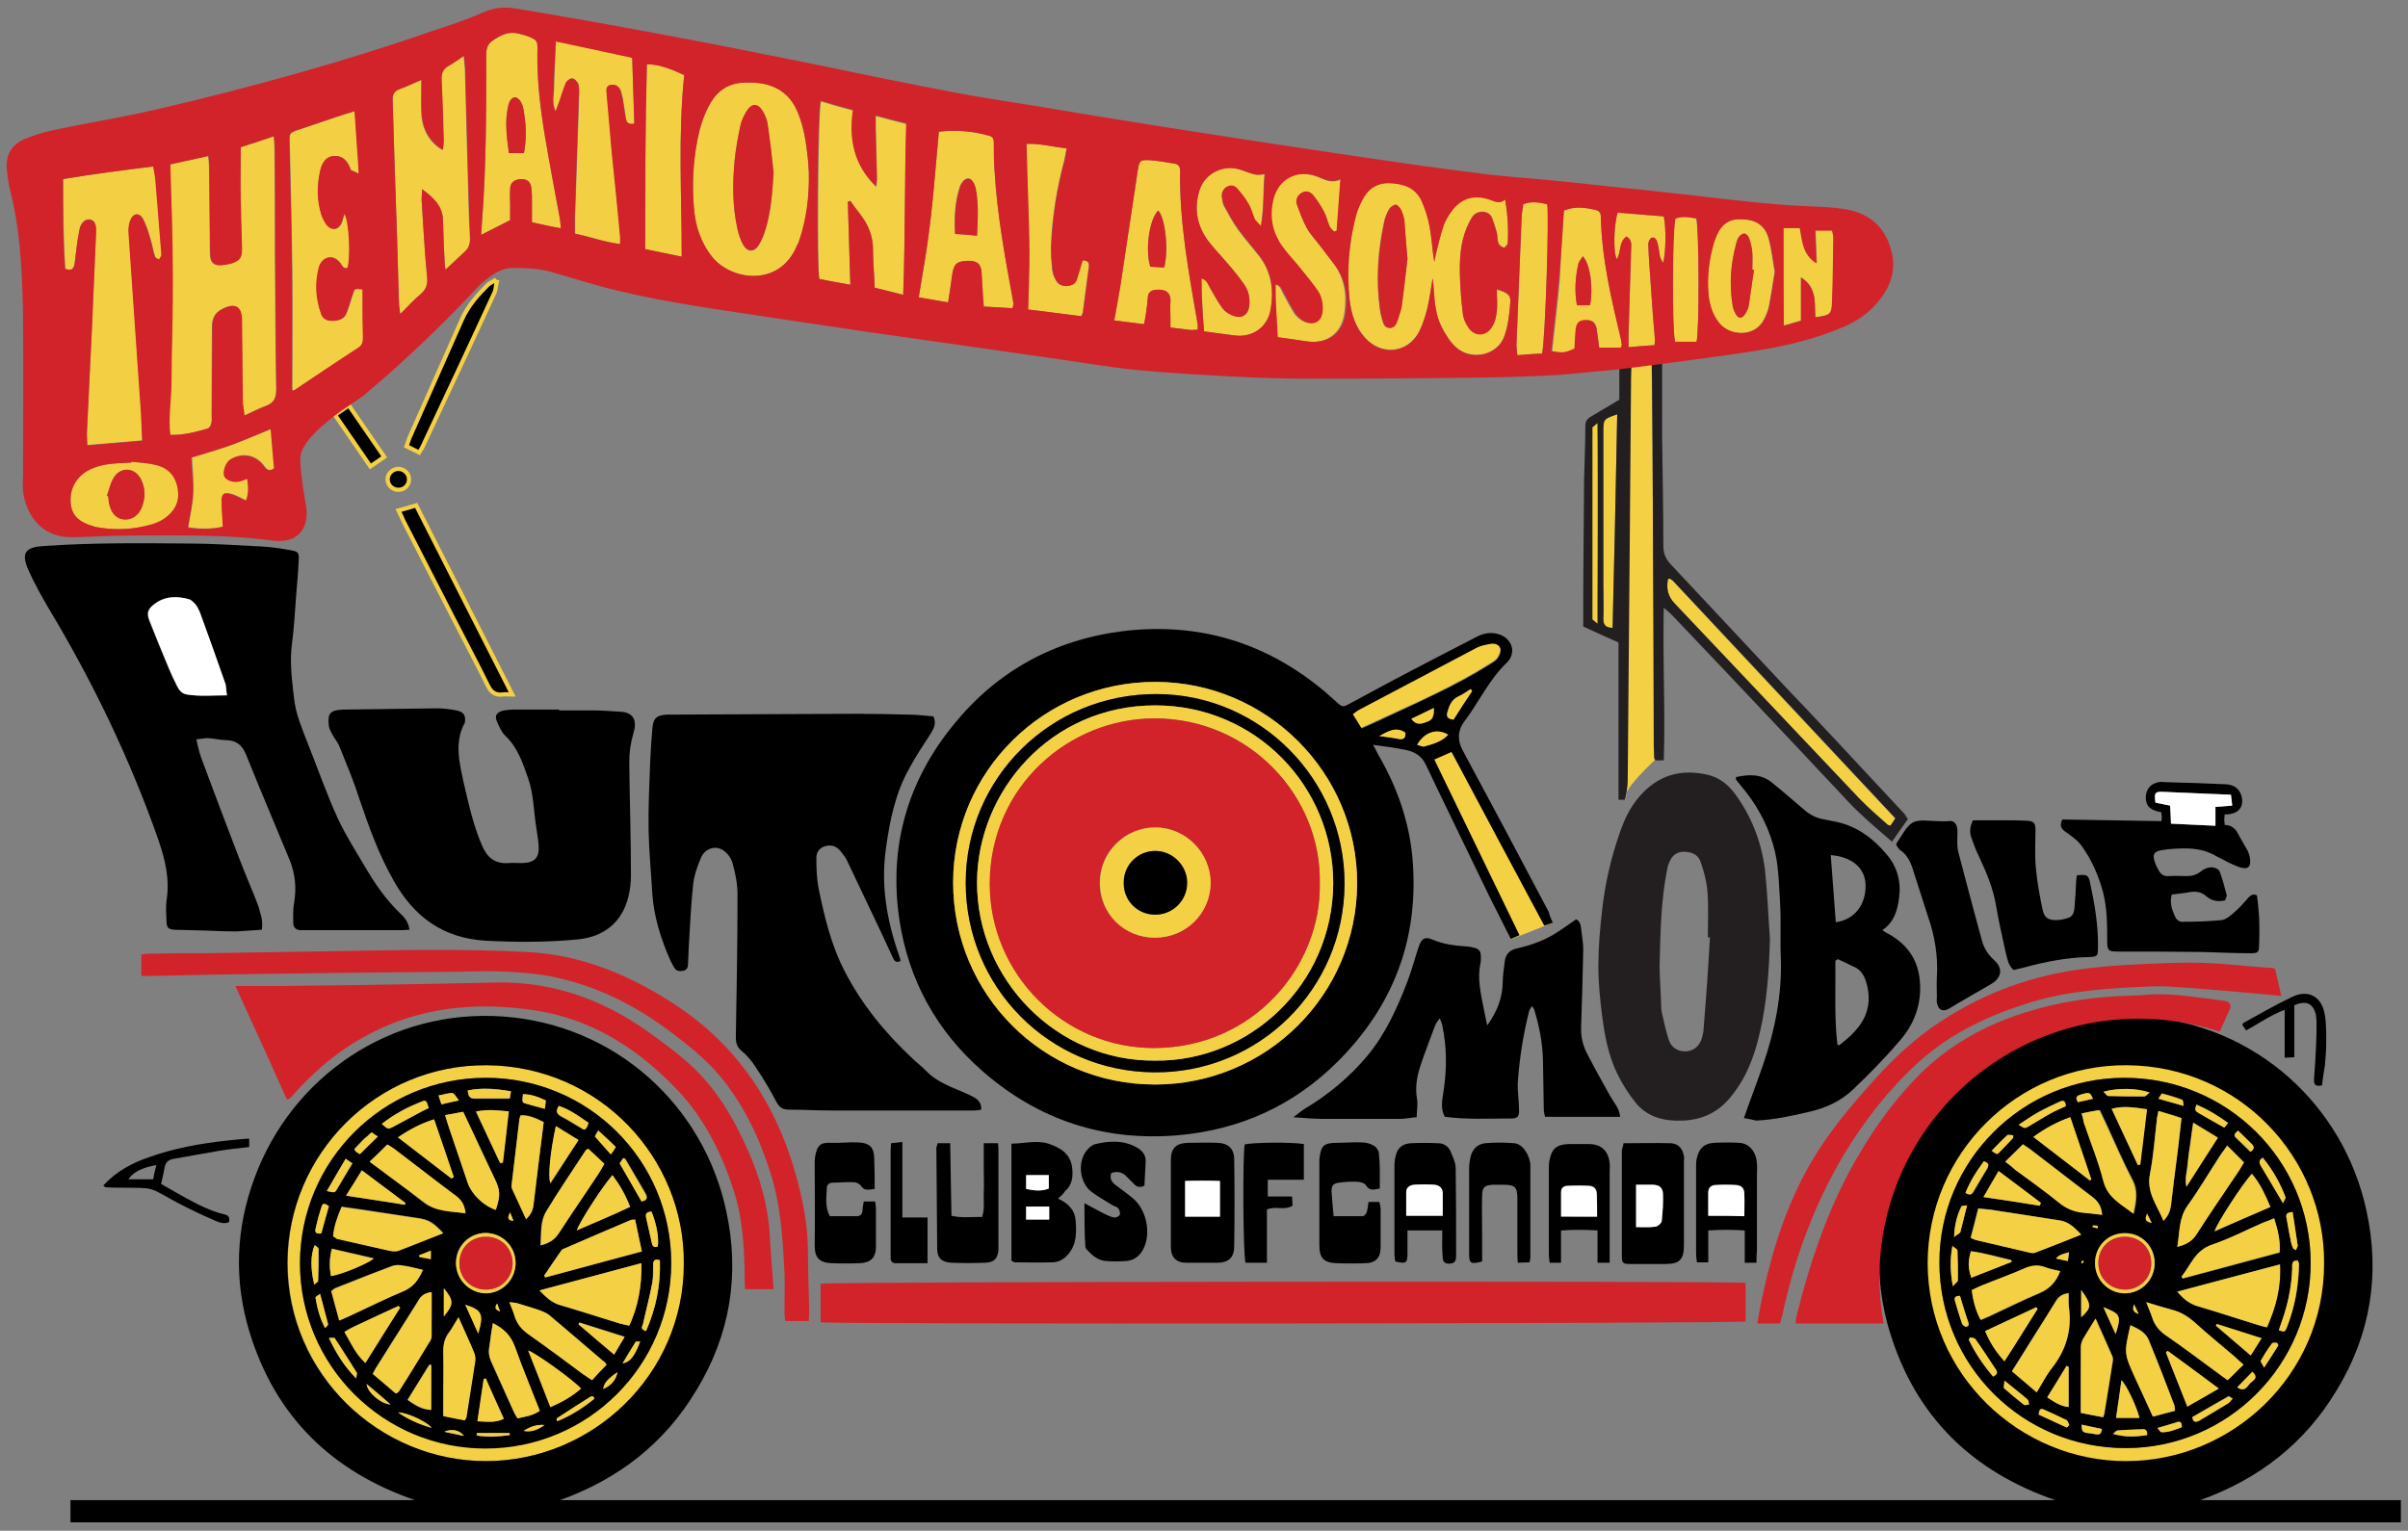 <svg xmlns="http://www.w3.org/2000/svg" xml:space="preserve" id="Layer_1" x="0" y="0" style="enable-background:new 0 0 574 365" version="1.1" viewBox="0 0 574 365"><rect x="0" y="0" width="574" height="365" fill="#808080" stroke="none"/><style>.st0{fill:#f4d044}.st1{stroke:#f4d044;stroke-miterlimit:10}.st2{fill:#231f20}.st3{fill:#d2232a}.st4{fill:#f3cf44}.st5{fill:#fff}.st6{fill:none}.st7{fill:#d1232a}</style><path d="M394.5 181.2s-8.4 7.7-7.1 9.6c1.3 1.9-.1-105.1-.1-105.1h6.4l.8 95.5zM340 180.3l20.1 43.7 10.1-4-23.1-42z" class="st0"/><path stroke-width="1" d="m79.857 98.928 3.297-2.265 8.437 12.282-3.298 2.265z" class="st1"/><path d="M370.2 220c-.8.3-1.4.5-2.1.7-7.4-13.8-14.7-27.5-22.1-41.4-1.4.6-2.6 1.2-4.1 1.8 6.8 14 13.5 27.9 20.3 41.9-.6.3-1.2.5-2.1.9-1.7-3.5-3.4-6.8-5.1-10.2-5-10.4-10.1-20.8-15.1-31.3-1-2.2-2.8-3.2-4.9-3.6-2.4-.5-4.8-.8-7.7-1.2.6 1.1.9 1.7 1.2 2.3 4.5 7.7 7.4 15.9 8.2 24.8 1.6 18.9-4.4 35-17.8 48.4-10.5 10.5-23.3 16.3-38.1 17.6-17.6 1.5-33.2-3.6-46.5-15.2-11-9.6-17.7-21.7-19.9-36.1-2.6-17.3 1.8-33 12.9-46.6 10.4-12.8 23.9-20.2 40.3-22.3 18.2-2.2 34.3 2.7 48.3 14.5l2.7 2.4c1.3 1.2 1.5 1.3 3.1.4 4.7-2.5 9.4-5.1 14.2-7.6 5.3-2.8 10.6-5.5 16-8.3 1.5-.8 3.1-1.2 4.9-.8 3.5.8 4.9 4.4 2.4 6.9-4.3 4.1-6.7 9.5-10.2 14.1-1.6 2.2-1.6 4.5-.3 6.9 6.9 12.8 13.7 25.6 20.5 38.5.2.9.5 1.6 1 2.5zm-94.9 38.6c26.6 0 48.1-21.4 48.2-47.9.1-26.4-21.5-48.1-48-48.1-26.6-.1-48.2 21.4-48.3 47.8 0 26.6 21.4 48.2 48.1 48.2zm47.2-88.3c.7 1.1 1.4 2.2 2.1 3.4 2-.9 3.7-1.6 5.3-2.4 8.5-4 17-7.7 25-12.7.7-.5 1.6-.9 2.1-1.6.4-.6.8-1.5.7-2.1-.2-1-1.2-1.3-2.1-1.2-1.2.1-2.4.4-3.4.9-9.5 4.9-19 10-28.4 15-.4 0-.7.3-1.3.7zm28.4-5.5c-.1-.2-.2-.3-.4-.5-.9.6-1.8 1.2-2.8 1.7-1.6.7-2.2 2.1-2.7 3.7-.4 1.3.1 1.7 1.4 1.9 1.6-2.3 3-4.6 4.5-6.8zm-13.1 12.8c.6.2 1.3.5 1.7.4 2-.6 4.1-1.1 5.7-2.8-2.6-1.6-5.6-.7-7.4 2.4zm4-8.8c-2 1-3.7 1.8-5.3 2.6 1.3 1.8 2.6 1.1 4 .6 1.2-.5 1.3-1.6 1.3-3.2zm-6.8 5.9c-2.2-1.5-4-.3-6.2.8 1.8.3 3.2.4 4.6.7 1.3.2 1.7-.4 1.6-1.5z"/><path d="M222.5 170.8c.7 1.6.2 2.7-.5 3.9-1.8 2.8-3.7 5.6-5.3 8.6-3.3 5.9-4.6 12.4-5.5 18.9-1.3 8.8.2 17.3 3.1 25.6.1.4.3.9.4 1.3-1.1.7-1.6-.1-1.9-.8-.8-1.7-1.6-3.5-2.4-5.2l-8.4-17.7c-.3-.7-.8-1.4-1.3-2-1.1-1.6-2.4-2.1-4.1-1.6-1.6.5-2.1 1.8-2 3.2 0 2.2.1 4.5.5 6.7 1.4 6.8 3 13.6 6.2 19.8 4.1 8 9.7 14.8 16.2 20.9 1 1 2.2 1.8 3.2 2.9 1.7 1.8 3.8 2.9 6 3.9 1.7.7 3.4 1.4 5 2.2 1.2.6 2.3 1.4 2.2 3.2-.6.1-1.1.2-1.6.2h-34.1c-3.4 0-6.7-.2-10.1-.2-1.5 0-2.3-.5-3-1.8-1.5-2.9-3.2-5.7-5-8.4-.9-1.4-2-2.7-3.3-3.8-1.1-.9-1.4-1.9-1.4-3.3.2-11.3.4-22.7.4-34 0-2.5-.5-5.1-1.2-7.5-.3-1.2-1.3-2.5-2.3-3.1-1.9-1.2-4.3-.3-5.2 1.8-.9 2.1-1.7 4.4-1.9 6.6-.5 4.7-.7 9.5-1 14.3-.1 1.5-.1 3-.2 4.5 0 .8-.3 1.4-1.2 1.6-.8.1-1.6.1-2.1-.8-.3-.6-.7-1.2-1-1.9-2.2-5-3.8-10.1-4.2-15.6-.3-5.1-.8-10.2-.9-15.3-.1-5.6.2-11.2.4-16.7.1-2.5.3-4.9.5-7.4.2-2.6 1-3.3 3.6-3.4 15-.1 30.1-.1 45.1-.2 4.2 0 8.3.1 12.5.2 2.1 0 3.9.3 5.8.4zM62.4 221.7c-2.1.1-4.1.3-6.1.4-2.3 0-4.6-.1-6.9-.2-2.6-.1-5.1-.1-7.7-.2-1.5-.1-2-.4-2-2-.1-1.7-.2-3.4 0-5 .8-5-.3-9.6-1.9-14.3-6.8-19.4-15.7-37.9-26.3-55.5-1.7-2.9-3.3-5.8-4.7-8.9-1.8-4.1-.9-5.5 3.6-5.8 11.4-.8 22.8-.7 34.3-.6 5.8 0 11.6.4 17.5.7 2.4.1 4.8.5 7.1.9 1.8.3 2 .6 1.9 2.4-.1 2.8-.4 5.6-.6 8.3-.3 3.9-.5 7.8-1 11.6-.6 4.4 0 8.7.5 13.1.4 3.7 1.9 7.1 3.2 10.5 2.4 6 4.5 12.1 7.2 18 1.9 4.1 4.4 8 6.7 11.9 2.3 3.9 4.8 7.5 8.1 10.7 1.1 1 2.1 2.2 2.3 4-.7 0-1.2.1-1.7.1H71.5c-1-.1-1.6-.7-1.6-1.7 0-1.6-.1-3.2.2-4.8.6-3.5.3-6.8-1-10.1-3.5-8.5-7.1-16.9-10.5-25.4-.9-2.1-2.2-3.2-4.5-3.3-1.5 0-3-.4-4.5-.5-.8 0-1.7.2-2.8.3.4 1.7.7 3.2 1.2 4.5 2.9 7.8 5.8 15.5 8.8 23.3 1.5 4 3.3 8 4.8 12 .4 1.6 1.2 3.3.8 5.6zm-8.3-55.9c-.1-1.1-.1-1.9-.4-2.6-2-5.7-4.1-11.4-6.1-17.1-.2-.7-.5-1.4-1-1.9-.4-.5-1-1.2-1.6-1.3-2.9-.8-5.7-.8-8.2 1.1-1.6 1.2-2 2.2-1.2 4.1 1.5 3.8 3 7.5 4.6 11.3.6 1.5 1.3 2.9 2 4.3.5.9 1.2 1.7 2.3 1.9 3.1.5 6.2.2 9.6.2z"/><path d="M133.3 169.4h8.4c2 0 4 .2 6 .3 3.4.1 4.2 2.2 3.3 5.1-.7 2.4-1 4.6-1 7 .1 9 .4 18 .4 27 0 1.7-.2 3.3-.6 5-1.5 6.1-5.8 9.6-12.1 10.2-7.3.7-14.6.7-22 .3-10.1-.6-17-5.7-21.8-14.2-3.6-6.3-6-13-8.3-19.8-1.3-4.1-3-8.1-4.6-12.1-.4-1.1-1.2-2-1.8-3.1-.3-.6-.7-1.3-.8-1.9-.4-3.1.3-3.9 3.4-4l22.3-.3c1.6 0 3.2.2 4.7.5 1.7.3 2.3 1.2 2 2.9 0 .1 0 .2-.1.2-2.4 4.6-1.2 9.3-.2 14 1.2 5.1 2.3 10.3 4.4 15.1 1.2 2.8 3 4.4 6.2 4.2 1.1-.1 2.2 0 3.4 0 2.9-.1 4.1-1.2 3.9-4.2-.1-1.5-.4-3-.6-4.5-.6-3.8-.6-7.8-1.9-11.5-1.3-3.7-2.5-7.4-5.5-10.2-.9-.9-1.5-2.3-2-3.5-.5-1.2 0-2 1.3-2.4.9-.2 1.9-.3 2.8-.3h10.8v.2z"/><path d="M421.9 223.9c-.2 7.5-.7 15-2.4 22.3-1.3 5.8-3.4 11.3-7.4 15.9-2.9 3.3-6.5 4.9-10.9 5.1-4.3.2-8.2-.7-11.1-4-1.8-2.2-3.4-4.7-4.6-7.2-2.1-4.3-3-9.1-3.6-13.8-.5-3.9-.9-7.9-.9-11.9 0-4.4.4-8.9.9-13.3.7-6.3 2.1-12.4 4.2-18.4 1.1-3.2 2.5-6.2 4.8-8.8 4.3-4.9 9.6-6.5 16-5.1 2.6.6 4.6 2 6.3 4.1 4.2 5.5 6.6 11.7 7.5 18.4.6 5.5.8 11.1 1.2 16.7zm-14.3-.4h-.5c0-3.7.2-7.3-.1-11-.2-2.3-.8-4.7-1.6-6.9-.6-1.9-2.2-2.5-4.2-2.5-1.9.1-2.8 1.2-3.4 2.8-.2.4-.3.9-.4 1.4-1.5 7.5-1.6 15.2-1.8 22.8 0 2.5.2 5.1.3 7.6.1 1.2 0 2.4.2 3.6.5 2.2 1 4.5 1.7 6.7.6 1.7 2 2.7 3.9 2.7s3.4-1.2 4-3.2c.2-.8.4-1.6.4-2.3.6-7.2 1.1-14.4 1.5-21.7z" class="st2"/><path d="M195.6 315.3v-9.2c1.7-.5 217.1-.7 220.5-.2v9.2c-1.6.5-217.1.7-220.5.2z" class="st3"/><path d="M415.7 266.6c1.6-4.6 3.2-8.7 4.6-12.8 2.8-8.2 4.5-16.6 4.2-25.3-.2-4.5.1-9.1-.2-13.6-.3-4.6-.3-9.2-1.7-13.7-1.5-5.1-4.1-9.7-7.5-13.7l-1.2-1.5c-.1-.1-.1-.3-.1-.7 3.1-.7 6.1-.8 8.7 1.4 2.6 2.1 5.1 4.3 7.7 6.5 1.4 1.2 2.9 1.9 4.7 2.2l3 .6c4.9 1.1 8.7 4 11.8 7.7 2.5 2.9 3.5 6.4 3 10.3-.4 3-1.1 5.8-4 7.8.6.4 1 .7 1.5.9 4.8 2.7 7.3 6.6 7.5 12.2.2 5.1-1.6 9.5-4.8 13.2-3.5 4.1-7.2 7.9-11.1 11.6-2.9 2.8-6.5 4.5-10.5 5.4-4.2 1-8.4 1.9-12.7 2.1-.8-.2-1.7-.4-2.9-.6zm22.4-37.9c-.2.1-.4.3-.6.4.1 6.7-.3 13.4.5 20.1.3 0 .5 0 .6-.1 4.4-3.4 7.8-7.3 6.6-13.5-.4-2-1-3.7-2.7-4.8-1.4-.7-3-1.4-4.4-2.1zm-1.7-24.8c.4 5.3.8 10.7 1.2 16 4.5-.6 7.2-4.2 7.1-8.9-.1-4-3.2-6.7-8.3-7.1zM354.5 244.5c2.4-3.3 3.6-6.5 3.7-10.1 0-1.7.3-3.5.5-5.2.2-1.8 1.4-2.8 3.1-3.1 3.5-.8 6.7-2 9.7-4 1.4-.9 2.8-1.9 4.2-2.9 1 .5 1.1 1.4 1.2 2.3.2 1.7.5 3.3.5 5-.1 6.1-.3 12.1-.5 18.2-.1 2.2.3 4.3 1.3 6.3 1.8 3.5 3.7 6.9 5.6 10.3.9 1.6 2.2 2.9 2.4 5h-17.9c-.1-.6-.3-1.1-.3-1.6-.1-4-.1-8-.2-12-.1-4.1-.9-8.1-2.1-12-.1-.2-.2-.4-.5-.8-.3.5-.6.8-.7 1.2-1.4 5.6-2.3 11.2-2.7 17-.1 2.2.3 4.4.3 6.7 0 1.5-.4 1.9-1.9 1.9-5.3 0-10.5.3-15.8-.4-1.1-2-.6-4.1-.3-6.1.8-5.2.8-10.5-.3-15.7-.1-.5-.3-.9-.6-1.7-.5.7-.9 1.2-1.1 1.7-1.2 3.3-2.5 6.5-3.6 9.9-.8 2.5-1.2 5.1-.7 7.8.2 1.3-.1 2.7-.1 4.2-1.5.1-2.7.4-4 .4h-18.2c-2.2 0-4.4-.2-7.2-.4 1.2-.9 1.9-1.5 2.7-2 5.7-3.4 10.7-7.6 14.9-12.6 4.4-5.3 7.2-11.5 9.6-17.8 1-2.6 1.7-5.3 2.6-8 .7-2.2 1.5-2.8 3.5-1.9 2.6 1.1 5.4 1.4 8.2 1.6.4 0 .8.1 1.2.2 1.6.3 2 .8 2 2.4 0 .5 0 1-.1 1.4-.8 3.7.1 7.3.8 10.9.2.9.4 2.2.8 3.9z"/><path d="M184.4 307.4h-6.8c-.1-1.3-.1-2.5-.1-3.6-.1-6.7-.5-13.4-2.6-19.9-3-9.3-7.4-18-14.3-24.9-9-9.2-19.6-15.9-32.6-18-14.6-2.3-28.7-.9-41.7 6.5-6.2 3.5-11.5 8.1-16.2 13.3-.3.4-.6.7-1 1.1-.1.1-.3.1-.7.3-4-8.9-8-17.8-12.3-27.1h11.7c11.7-.1 23.3-.3 35-.5l14.4-.3c13.9-.5 26.2 3.8 37.4 11.8 2.9 2.1 5.8 4.2 8.6 6.6 6.9 5.8 11.4 13.3 15 21.4 2.9 6.5 4.9 13.3 5.3 20.5.2 4.1.6 8.3.9 12.8z" class="st3"/><path d="M33.7 232.7v-5.1c.8-.1 1.4-.2 2-.2 4.3-.1 8.6-.1 12.9-.1 10.4-.2 20.8-.3 31.2-.5 7.8-.1 15.7-.3 23.5-.3 7.4 0 14.9.1 22.3.5 12.4.6 23.6 5.1 34 11.7 15.6 9.8 25.2 23.9 30.1 41.4 1.7 6.1 2.9 12.2 2.9 18.6 0 4.6.2 9.2.3 13.9 0 .8-.1 1.6-.1 2.4h-5.6c-.1-.7-.2-1.3-.2-1.9 0-3.3.1-6.6 0-9.8-.4-7.3-.8-14.7-2.8-21.8-2.4-8.3-5.9-16.2-11.2-23.2-3.6-4.8-8.3-8.6-13.1-12.2-8.6-6.5-18-11.2-28.7-13.3-3.4-.7-7-.9-10.4-1.1-3.7-.2-7.5-.1-11.3 0-15 .1-30 .3-45.1.5-9.3.1-18.7.3-28 .5h-2.7z" class="st3"/><path d="M530.4 214.7c-1.8.4-3.2.1-4.5-1-1.1-1-2.4-1.2-3.8-1-1.5.3-3 .4-4.4.6-.6 2.1.1 3.8.9 5.5.2.5 1.1 1.1 1.6 1 3.1 0 6.2-.1 9.3-.4 1-.1 2-.9 2.8-1.6 1.3-1.1 2.4-2.3 3.5-3.6.6-.6 1.1-1.2 2.2-.7.2 1.6.4 3.3.5 5 .1 2.3.1 4.6 0 6.9 0 1.7-.3 1.9-2 1.9-3.8 0-7.7-.2-11.5-.3-6.7-.1-13.4-.1-20.1-.1-2.1 0-2.6-.1-2.6-2.3 0-4 0-8-1-11.9-1.1-4-2.7-7.7-5.1-11-1-1.4-2.5-2.4-3.9-3.4-1-.7-1.4-1.5-.7-2.9 7.7.1 15.6.3 23.6.4.1-.3.1-.6.1-.9 0-.4-.1-.8-.1-1.2-.5-.1-.8-.2-1.2-.3-1.8-.6-2.5-1.5-2.5-3.3 0-1.7 1-3.1 2.7-3.5.6-.2 1.3-.2 1.9-.1 4.8.1 9.6.3 14.4.5 2.2.1 3.5 1.2 3.9 3.2.4 2.1-.7 3.6-2.8 3.9-.4.1-.8.1-1.3.1 0 .5-.1.8-.1 1.2 0 .4.1.8.1 1.3 1.9 0 2.8 1.2 3.5 2.7.6 1.1 1.3 2.2 1.9 3.3.3.6.5 1.2.6 1.8.4 2.3-.5 3-2.7 2.2-1.8-.7-3.5-1.6-5.2-2.5-2.3-1.4-4.9-1.9-7.5-1.9-1.8 0-3.7.1-5.5.4-2 .3-2.4 1.1-1.7 3 .2.6.5 1.2.8 1.7.5 1 1.2 1.6 2.5 1.5 1.4-.1 2.9 0 4.3 0 1.2 0 2.3-.3 3.3-1.1.7-.6 1.7-1 2.6-1 .6 0 1.7.4 1.9 1 .7 1.8 1.2 3.8 1.7 5.7 0 .4-.3.8-.4 1.2zm-12.9-18.3c3.6.2 6.9.3 10.6.5v-4.5c1.4-.1 2.6-.2 4-.3-.1-.9-.2-1.7-.3-2.6-5.7-.2-11.1-.5-16.5-.7-1.7-.1-1.9.3-1.5 2.6 1.1.2 2.2.4 3.5.7.1 1.3.2 2.6.2 4.3z"/><path d="M542.3 231c.5 2.1 1 4.1 1.5 6.5-2.6-.3-4.9-.5-7.2-.7-5.2-.5-10.5-.9-15.7-1.3-2.6-.2-5.3-.4-7.9-.3-9.6.4-19.3.9-28.6 3.7-9.9 3-19.3 7.3-27.1 14.4-7 6.4-12.8 13.8-17.7 21.9-7.1 11.9-11.8 24.7-14.7 38.2-.1.7-.4 1.4-.6 2.2h-5.4c.3-1.6.5-3.1.8-4.5 2.2-10.9 5.3-21.5 10.6-31.4 3.9-7.4 9.1-13.9 14.6-20.1 5.2-6 10.8-11.5 17.5-15.9 10.7-7.1 22.5-11.3 35.2-12.8 4.2-.5 8.4-.8 12.6-1 5.1-.2 10.2-.5 15.3-.3 5.2.2 10.3.8 15.5 1.2.4-.1.8 0 1.3.2z" class="st3"/><path d="M470.3 195.6h9.7c1 0 2.1.1 3.1.1 1.7.1 2.1.5 2.1 2.2 0 3-.2 6.1.1 9.1.3 3.3.9 6.6 1.6 9.9.4 1.9 1.3 2.5 3.2 2.5.9 0 1.9-.2 2.8-.5 1.2-.3 1.5-1.4 1.6-2.4.2-2.1.3-4.3.4-6.4 0-.5.1-.9.2-1.4 2.4-.2 2.7-.1 3.1 1.7 1.1 5.1 2 10.3 1.9 15.6 0 2-.2 2.1-2 2.2-5.3.1-10.5 1.1-15.6 2.5-.8.2-1.7.4-2.5.6-1.4-1.2-1.5-2.8-1.9-4.2-.8-3.7-1.7-7.5-2.3-11.2-.7-4-2.2-7.7-3.9-11.3-.8-1.6-1.4-3.2-2-4.9-.4-1.1-.4-2.5.4-4.1zM452 201.4c.1-.3.1-.4.2-.5 1.2-1.7 2.2-3.9 3.8-4.8 1.6-.8 3.9-.3 5.9-.3.8 0 1.6.1 2.4 0 1.7-.3 2.3.9 2.3 2.5 0 1.7-.2 3.5.3 5.2 1.8 7 3.7 14 5.6 21 .5 1.7 1.4 3.1 2.8 4.4 2.2 1.9 1.9 4.2-.6 5.7-3.4 2-6.8 3.9-10.1 5.9-1.5.9-2.6.3-2.9-1.4-.1-.5 0-1 0-1.4 0-1.6-.1-3.2 0-4.8.3-4.9-.5-9.7-2.1-14.3-1.2-3.6-2.3-7.3-3.5-10.9-.6-2-1.4-3.9-3.3-5.1-.4-.5-.6-.8-.8-1.2zM387 272.6c3.8 0 7.6-.1 11.3 0 1.8.1 2.8 1.3 3.1 3.1.1.4 0 .8 0 1.2V297c0 3.4-1.1 4.4-4.5 4.4h-8.4c-1.7 0-1.9-.3-1.9-2v-25.1c.1-.5.3-1 .4-1.7zm3 9.9v10.1c1.6 0 3.1.1 4.6-.1.6-.1 1.4-.8 1.5-1.3.3-2.2.4-4.4.3-6.6-.1-1.5-.9-2.1-2.4-2.1h-4zM279.1 286.7v-10.1c0-2.8 1.2-4 4.1-4.1 2.3 0 4.6-.1 7 0 2.6.1 4 1.4 4 4 .1 6.9.1 13.7 0 20.6 0 2.8-1.3 4-4.2 4h-7.2c-2.4 0-3.7-1.3-3.7-3.7v-10.7zm11.7-5.1c-2.9 0-5.6-.1-8.3 0v8.5h8.3v-8.5zM252.2 285.8c2.6 1.2 4 2.8 4.2 5.2.2 2.8.3 5.6-1.7 8-1 1.2-2.3 2-3.9 2-3 .1-5.9 0-8.9 0-.2 0-.4-.2-.8-.4v-27.9c3 0 5.9-.9 8.8 0 3 1 5.4 2.5 5.7 6 .2 2.1-.1 4-1.8 5.4-.3.6-.8 1-1.6 1.7zm-7.6-2.3c1.9.4 3.7.6 5.4-.1v-3.2h-5.4v3.3zm0 7.3h5.5v-3.1h-5.5v3.1zM258.5 286.9c1.9 1 3.3 1.8 4.7 2.5.8.4 1.6.8 2.4.9.4.1 1.2-.3 1.3-.6.2-.4 0-1.1-.3-1.5-.2-.4-.8-.5-1.2-.7-1.8-1.1-3.6-2.1-5.2-3.3-2.8-2.1-3.4-6.9-1.3-9.7.5-.7 1.4-1.5 2.2-1.7 3.5-.8 6.9-1 10.2 1 1.2.8 1.8 1.7 1.8 3.1-.1 2-.2 3.9-.3 5.8-1.1.6-1.9.3-2.5-.4l-1.7-1.7c-1-1.1-2.2-1.4-3.7-.9-.5 1.4.2 2.3 1.2 3 1.3 1 2.6 1.9 3.8 2.9 3.4 2.7 4.6 8.5 2.6 12.3-.9 1.7-2.3 2.7-4.2 2.8-1.5.1-3 .1-4.5 0-2.1-.1-3.5-1.4-4.8-2.8-.2-.2-.3-.6-.3-.9-.2-3-.2-6.2-.2-10.1zM328.9 283.4c-1.4.3-2.5.6-3.3-.8-.3-.5-1.2-.7-1.9-.8-1.5-.1-3 0-4.5.2-1.4.2-1.8.7-1.8 2 .1 1.9.3 3.8.5 6h6.9c.4 0 .9-.6 1-1 .2-.7.3-1.5.4-2.4h2.6c.1.5.3 1.1.3 1.6v9.3c0 2.4-1.2 3.7-3.7 3.7-2.3.1-4.6.1-6.9 0-2.9-.1-4-1.2-4-4.2V276.4c.4-3.3 1-3.9 4.4-3.9 1.9 0 3.8-.2 5.7-.1 1 0 2.1.3 2.9.8.6.3 1.2 1.2 1.2 1.9.3 2.7.2 5.5.2 8.3zM208.5 283.5c-1.5.2-2.5.5-3.3-.8-.3-.4-1.1-.8-1.6-.8-1.7-.1-3.3.1-5 .1-.8 0-1.5.4-1.5 1.2-.1 2.2-.5 4.5.7 6.8h6.4c1 0 1.4-.6 1.4-1.5 0-.6.2-1.2.3-2h2.7c.1.6.2 1.1.2 1.7v9.1c0 2.6-1.3 3.8-3.8 3.9-2.2.1-4.5.1-6.7 0-3.4-.1-4.1-1.7-4.1-4.3.1-6.4 0-12.8 0-19.2 0-.6 0-1.3.1-1.9.5-2.9 1.4-3.4 3.9-3.3 2.1.1 4.1-.2 6.2-.1 3 .1 4 1.2 4 4.1.1 2.2.1 4.5.1 7zM223.5 272.6h3l.3 17.3c2.6.6 5 .2 7.3.3.7-2 .3-3.9.4-5.8.1-2 0-4 0-6v-5.8h3.4c.1.8.1 1.5.1 2.2V298c-.2 2.2-1 3-3.2 3.1-2.6.1-5.3.1-7.9 0-2.4-.1-3.5-1.1-3.5-3.3-.1-8.1-.1-16.1-.2-24.2.1-.2.2-.5.3-1zM343.8 293.4h-8.3v5.5c0 2.3-.3 2.5-2.9 1.9-.1-.6-.2-1.2-.2-1.8v-21.1c0-.8.1-1.6.3-2.3.4-1.9 1.7-2.9 3.6-3 2.1-.1 4.3-.1 6.5 0 1.3 0 2.4.7 2.9 1.8.6 1.4 1.3 2.8 1.3 4.3.1 6.9.1 13.7.1 20.6 0 1.1-.1 1.9-1.4 2-1.2.1-1.8-.3-1.8-1.6-.2-2.1-.1-4.1-.1-6.3zm-8.6-3.5h8.7v-5.4c0-1.2-.9-1.9-2-2-1.6-.1-3.2-.1-4.8 0-1 .1-1.9.6-1.9 1.8v5.6zM418.7 301.1h-2.8v-7.7c-3-.2-5.7-.2-8.7 0v7.6h-2.7c-.1-.8-.2-1.5-.2-2.2v-20.6c0-.7 0-1.4.2-2.1.5-2.3 1.8-3.5 4.2-3.6 1.9-.1 3.8-.1 5.8 0 2.4.1 4.1 2 4.3 4.9.1 1 0 2.1 0 3.1v17.7c-.1.9-.1 1.8-.1 2.9zm-11.5-11.2h8.6v-5.2c0-1.4-.6-2.1-2-2.2-1.6-.1-3.2-.1-4.8 0-1.1.1-1.8.6-1.8 1.8v5.6zM383.7 301.1h-2.9v-7.7c-3-.2-5.7-.2-8.7 0v7.7h-2.7c-.1-.7-.2-1.4-.2-2.1v-20.4c0-.7 0-1.4.2-2.1.5-2.6 1.7-3.6 4.5-3.7h4.8c3 0 4.7 1.6 5 4.6.1.6 0 1.1 0 1.7v22zm-3-11v-5.3c0-1.3-.6-2-1.8-2.1-1.7-.1-3.5-.1-5.2 0-.9 0-1.5.6-1.5 1.5v5.8c2.9.1 5.6.1 8.5.1zM353.3 300.8c-2.7.7-3.1.5-3.1-1.8v-20.6c0-.9.2-1.9.4-2.8.5-1.7 1.7-2.8 3.4-3 2.3-.2 4.6-.2 6.9 0 1.8.1 3.3 2.1 3.8 4.4.1.4.1.8.1 1.2v21.6c0 .3-.1.6-.2 1.2-.9 0-1.7.1-2.8.1-.1-1.1-.1-1.8-.1-2.6v-12.7c0-2.8-.6-3.3-3.4-3.3h-2.4c-2 .1-2.6.6-2.6 2.6-.1 3 0 6.1 0 9.1v6.6zM302 301.1h-5.1c-.6-1.8-.7-25.8-.2-28.2 1.7-.5 11.3-.6 14.1-.1v8.5h-8.6v4h5.8c0 .9.1 1.6.1 2.2-1.9 1.2-4 0-6.1.9v12.7z"/><path d="M122.1 165.6c-1.1 0-1.7-.1-2.3 0-1.7.2-2.7-.5-3.5-2.1-2.6-5.3-5.4-10.5-8.1-15.8l-12-23.4c-.4-.8-.7-1.6-1.2-2.6 1.5-.4 2.7-.7 4.2-1.2 7.6 15 15.2 29.9 22.9 45.1zM118.4 67.3c-.2.8-.2 1.7-.5 2.4-5.7 12.4-11.5 24.7-17.3 37.1-.2.3-.4.6-.7 1.1l-3-1.5c.3-.8.5-1.4.7-2 4.2-9.4 8.3-18.8 12.5-28.2 1.4-3.2 3.7-5.8 6.1-8.2.5-.5 1.1-.7 1.7-1.1.2.2.3.3.5.4z" class="st1"/><path d="M215.1 290.3h6v10.9h-7.7c-.8 0-1.1-.5-1.1-1.3v-25.6c0-.5.1-.9.1-1.7.8-.1 1.6-.2 2.7-.3v18zM24.6 282.7c3.1-3.4 6.9-5.4 11-6.8 5.9-2.1 12-3.2 18.2-3.9 1.8-.2 3.6-.4 5.6-.5v2c-2.4.3-4.7.5-7.1.9-3.6.6-7.2 1.3-10.8 1.9-1.4.2-2.1.9-2.3 2.3-.2 1.2-.5 2.3-.8 3.7 1.1.6 2.2 1.3 3.3 1.9 3.8 2.1 7.6 4.4 11.9 5.4 1 .2 1.2.9 1 1.8-1.3.6-2.6 0-3.7-.5-2.8-1.2-5.7-2.6-8.4-4-7.5-4-5-3.6-14-3.7-1.1 0-2.2 0-3.3-.1-.1 0-.2-.1-.6-.4zm12.7-4.9c-3.5.6-5.7 1.8-6.7 3.4h5.9c.2-1 .4-2.1.8-3.4zM553.5 258.8c-1.6.4-2-.3-1.9-1.5.2-2.8.4-5.6.5-8.3.1-1.8.1-3.5.1-5.3 0-.6-.1-1.3-.2-1.9-.7-2.6-2.3-3.3-5.1-2.1v12.4c-.9 0-1.5.1-2.3.1v-11.4c-3.5 1.3-6.2 3.3-9.2 4.9-.3-.5-.6-.9-.9-1.3.2-.3.2-.5.3-.5 3.8-2.1 7.6-4.3 11.6-6.2 3.7-1.8 6.9-.2 7.7 3.9.5 2.5.4 5.1.4 7.6 0 1.6-.2 3.2-.3 4.8-.3 1.6-.5 3.2-.7 4.8z"/><path d="M95 116.8c-1.4 0-2.6-1.1-2.6-2.5 0-1.3 1.1-2.4 2.4-2.5 1.4-.1 2.7 1.1 2.7 2.4.1 1.4-1.1 2.6-2.5 2.6z" class="st1"/><path d="M40.5 39.2c3.1-.7 6-1.3 9.1-2 .1 1 .2 1.8.2 2.5.1 6.8.1 13.6.2 20.4 0 2.8 1 3.5 3.8 3 .5-.1.9-.2 1.4-.3 1.9-.7 2.4-1.3 2.4-3.4l-.3-11.5c-.1-4.1 0-8.3 0-12.8 2.5-.8 5-1.6 7.9-2.6.1 1.1.2 1.8.2 2.6.1 8.1.1 16.1.1 24.2.1 11.2.1 22.4.3 33.5 0 2.1-.5 3.3-2.5 4-1.6.6-3.2 1.4-5.1 2.3-.1-1.2-.3-2.1-.4-3-.1-6.5-.1-13.1-.2-19.6 0-3.5-1.6-4.4-4.7-2.8-1.8.9-2.4 2.3-2.4 4.3 0 7-.1 14.1-.1 21.1 0 .6.1 1.3-.1 1.9-.1.5-.5 1.1-.9 1.2-2.8.8-5.7 1.6-8.9 1.5-.5-4.4.3-8.7.3-13 0-4.2.1-8.5.2-12.7.1-4.3.1-8.6.1-12.9 0-4.2-.1-8.5-.2-12.7-.1-4.3-.2-8.6-.4-13.2zM33.9 105c-4.5.4-8.6.7-13.1 1.1 0-1-.1-1.9-.1-2.7l1.2-24.9c.3-7.7.7-15.5 1-23.2.1-1.9-.4-2.8-1.4-3-1.1-.2-2.3.7-2.6 2.6-.5 2.6-.8 5.2-1.1 7.8-.2 1.3-.6 2-2.2 1.4-.5-7-.5-14-.5-21.4 7.2-1.2 14.2-2.1 21.5-3 .2 1.2.4 2 .5 2.9.5 5.8.9 11.6 1.4 17.4 0 .3.1.7 0 1-.1.3-.4.6-.5.9-.4-.2-.9-.4-1-.7-.5-1.5-.7-3.1-1.2-4.6-.4-1.4-.9-2.9-1.6-4.3-.8-1.6-2.3-1.6-3 .1-.4.8-.5 1.9-.5 2.8l3 43.5c0 1.9.1 4 .2 6.3zM356.8 69.1c2.6.7 3.4 1.3 3.2 3-.2 2.7-.5 5.5-1.4 8-1.6 4.6-7.9 6-11.6 2.6-1.4-1.3-2.5-3.1-3.4-4.9-1.3-2.6-1.6-5.5-1.8-8.4-.1-1-.1-2.1-.3-3.1-.4 2.3-.7 4.7-1.2 6.9-.5 2-1.1 4-2 5.8-2.7 5.2-9 5.9-13 1.4-2.3-2.6-3.2-5.7-3.6-9-.7-6.7-.2-13.4 1.5-19.9.3-1.3.9-2.6 1.5-3.8 1.3-2.6 3.4-4.2 6.5-4.1 3.2.1 6.1 1 7.6 4.1.9 2 1.6 4.2 2 6.4.5 2.7.6 5.5 1.1 8.3.1-.7.3-1.3.4-2 .6-2.3 1.1-4.7 1.9-6.9.5-1.3 1.3-2.6 2.2-3.7 2.3-2.8 5.3-3.5 8.9-2.2 1.1.4 2.2 1 3.5-.1.6 3.7.8 7 .6 10.4 0 .4-.7 1.1-.9 1.1-.5-.1-1.1-.6-1.3-1-.3-.8-.2-1.7-.4-2.6-.3-1.1-.7-2.3-1.1-3.4-.7-2-3.6-2-4.7-.4-.6.9-1 1.8-1.4 2.7-1.5 3.6-1.7 7.5-1.6 11.3.1 3 .3 6 .7 9.1.1 1.1.6 2.3 1.3 3.3 1.5 2.3 4.3 2.2 5.7-.2.7-1.1 1-2.5 1.1-3.8.2-1.3 0-3 0-4.9zm-21.3-7.4c-.3-3.3-.5-6.2-.8-9-.1-.9-.4-1.9-.8-2.7-.2-.5-.9-1.2-1.3-1.2-.6.1-1.3.6-1.6 1.2-.5.9-.9 1.9-1.1 2.9-1.5 6.9-2 13.9-1 20.9.1.6.2 1.3.4 1.9.3 1.1.5 2.5 1.8 2.5 1.5.1 1.8-1.4 2.2-2.5.4-1 .7-2 .8-3 .6-3.9 1-7.7 1.4-11zM192.8 40.9c.2 5.6-.4 11.1-2.3 16.5-.1.4-.3.7-.5 1.1-4.2 10.2-15.8 8.3-20.2 2.8-2.8-3.5-4.1-7.6-4.4-11.9-.5-6.2-.1-12.5 1.4-18.5.6-2.2 1.4-4.4 2.6-6.4 1.8-3.1 4.6-4.8 8.3-4.8 1.3 0 2.6 0 3.8.2 4.2.7 7.1 3 8.7 7 1.5 3.6 2 7.4 2.4 11.2.1.9.1 1.8.2 2.8zm-8.4.2c-.5-3.8-.9-7.6-1.4-11.3-.1-1-.6-2-1-2.9-1.2-2.3-2.8-2.3-4.1-.2-.6 1-1.1 2.1-1.4 3.3-.6 2.8-1.2 5.6-1.4 8.5-.5 5.4-.5 10.8.7 16.2.3 1.3.8 2.6 1.4 3.8 1 1.7 2.6 1.7 3.6.1.8-1.2 1.3-2.5 1.7-3.9 1.4-4.5 1.6-9 1.9-13.6zM100.4 19.1c0 2.9-.1 5.3 0 7.7.1 3.3 1.3 6.2 4 8.3.2.2.5.3 1.1.7.1-.9.2-1.5.2-2.2-.1-4.8-.3-9.6-.5-14.4-.1-1.6.3-2.7 1.8-3.5 1.1-.6 2.1-1.4 3.5-2.3.1 1.4.3 2.4.3 3.4.3 9.8.5 19.6.8 29.4.1 3.6.2 7.2.4 10.8.1 1.2-.3 2.2-1.2 3-1.5 1.4-3 2.8-4.6 4.3-.1-.5-.2-1-.2-1.5-.2-3.4-.3-6.9-.4-10.3-.1-3.3-2.1-5.3-5-7.4 0 1.1-.1 1.8-.1 2.5.4 6.1.7 12.3 1.3 18.4.2 1.8-.2 3-1.6 4.2-1.6 1.3-3 2.9-4.8 4.7-.1-1.2-.3-1.9-.3-2.7-.3-10.6-.6-21.2-1-31.8-.2-5.4-.3-10.9-.5-16.3-.1-1.5.3-2.4 1.8-2.9s3-1.2 5-2.1z" class="st4"/><path d="M195.7 24.2c2.6.8 5 1.5 7.7 2.2-1 6.9.2 13.1 5.5 18.2.1-.8.2-1.3.2-1.9l-.3-12v-3c2.6.7 4.8 1.3 7.3 1.9-.5 13.5-.3 26.9-.8 40.7-2.5-.6-4.6-1.2-6.8-1.7-.1-3.2-.4-6.1-.4-9.1 0-3.3-1.2-6.1-3.2-8.6-.8-1-1.5-2-2.2-3-.2.1-.4.1-.6.2.2 6.5.4 12.9.6 19.8-2.7-.5-5.1-.9-7.4-1.4-.5-2.1-.3-39.1.4-42.3z" class="st0"/><path d="M69.7 93.1c0-9.7.1-19.3 0-28.8-.1-10.1-.4-20.1-.6-30.2-.1-2.4-.1-2.4 2.2-3.2 3.6-1.2 7.1-2.4 10.7-3.6.7-.2 1.5-.4 2.6-.8.3 4.9.7 9.6 1 14.9-.9-.4-1.4-.6-1.8-.8-.2-.1-.2-.4-.3-.6-.7-1.7-1.8-2.9-3.7-2.8-1.7 0-2.9 1.2-3.4 3.5-.8 3.6-.8 7.1.3 10.6.3.8.7 1.6 1.2 2.3 1.3 1.6 3 1.2 3.7-.7.2-.6.3-1.2.6-1.9 1.1 1.8 1.5 10.4.7 12.9-1.1.3-1.3-.7-1.8-1.3-1.9-2.3-4.4-1.1-5 1.1-1 3.7-.8 7.4.5 11.1.4 1.2 1.3 1.7 2.6 1.7 1.4 0 2.8-.3 3.4-1.7.6-1.5 1.1-3.2 1.6-4.8.4-1.2.4-1.2 2.3-1v3c0 2.8 0 5.6.1 8.4 0 1-.1 1.8-1.1 2.5-5.1 3.3-10.1 6.7-15.2 10.1-.2.1-.3 0-.6.1zM223.8 31.4c4.3-.5 8.2-.1 12.1 1 1 .3 1 1.1 1 1.9 0 2.2 0 4.5.2 6.7.6 10.1 2.4 20 4.2 29.8.1.5.2 1.1.3 1.7 0 .2-.1.5-.2 1-2.2-.1-4.4-.3-6.9-.4-.1-1.4-.2-2.8-.3-4.1-.1-1.3-.1-2.5-.2-3.8-.1-2.3-1.1-3.1-3.4-3-2.5.1-3.2.7-3.6 3.1-.3 2.2-.6 4.4-1 6.8-2.4-.4-4.6-.8-7-1.2.7-4.4 1.5-8.7 2.1-13 .6-4.3 1.1-8.7 1.5-13.1.4-4.4.8-8.8 1.2-13.4zm9.1 24.8c.2-4.1.4-7.7-.4-11.4-.1-.5-.2-.9-.5-1.3-.6-1.2-1.6-1.3-2.5-.3-.3.4-.5.8-.7 1.2-1.2 3.6-1.4 7.3-1.2 11.3 1.9.2 3.4.3 5.3.5zM133.7 54.5c-2.5-.5-4.6-1-6.9-1.5v-5.1c0-1 0-1.9-.1-2.9-.2-1.7-1-2.3-2.5-2.3-1.7.1-2.6.9-2.6 2.4-.1 1.2 0 2.4 0 3.6v3.8c-2.2 1.1-4.3 2.2-6.9 3.5.1-1.4.1-2.3.2-3.2 1-12.8 1-25.7 1-38.6 0-1.7-.2-3.3 1.5-4.5 1.9-1.3 3.8-2.3 6.2-1.7.6.2 1.2.3 1.8.5 2.7 1 2.8 1.1 2.7 4-.1 6.7.7 13.4 1.8 20 1.1 6.5 2.3 12.9 3.5 19.3.2.9.2 1.6.3 2.7zm-8.8-18c.7-3.8.5-7.3-.2-10.8-.1-.5-.3-1.1-.6-1.5-.9-1.4-2-1.3-2.7.2-.2.4-.3.7-.3 1.1-.8 3.6-.3 7.2.2 11h3.6zM132.5 9.8c6.3 1.3 12.1 2.6 18.2 3.9.2 5.3.3 10.5.5 15.7-1.6.5-1.9-.4-2-1.4-.2-1.5-.5-3-.7-4.5-.1-.5-.3-1.1-.4-1.6-.3-1.1-1.1-1.8-2.3-1.7-1.4.2-1.2 1.3-1.1 2.3l1.2 13.8c.7 6.7 1.4 13.5 2 20.2v1.7c-3.8-.5-7.1-1.7-10.8-2.5v-3.9c.3-9.9.7-19.8 1-29.7 0-.7 0-1.5-.2-2.1-.3-.6-.9-1.3-1.5-1.3-.5 0-1.3.6-1.5 1.2-.6 1.4-1 2.8-1.5 4.3-.2.6-.5 1.3-.9 2.4-1-2.2-.4-3.9-.4-5.6 0-1.8.1-3.7.2-5.5 0-1.9.1-3.6.2-5.7zM285.5 78.6c-.5 0-1 .1-1.5.1-1.6-.2-3.2-.4-5-.6v-2.6c0-1.1-.1-2.2 0-3.4.2-2.5-1.3-3.2-3.5-3-1.1.1-1.8.6-1.9 1.8-.1 1.2-.2 2.4-.4 3.6-.1.9-.3 1.7-.5 2.8-2.4-.3-4.7-.6-7.1-.9.5-2.9 1-5.3 1.4-7.8l4.2-27.9c.4-2.4.5-2.6 2.8-2.5 2 .1 3.9.5 5.9.8.9.1 1.4.7 1.4 1.6-.2 12.5 2.1 24.6 4.2 36.8v1.2zm-9.4-28.4c-2.1 1.9-3.2 9.3-1.9 13.4 1.1.1 2.2.1 3.3.2 1.1-4.1.3-11.7-1.4-13.6zM301.4 41.6c-.4 4-.1 7.9-.9 12.4-.7-.8-1.2-1.2-1.5-1.7-.5-1.2-.8-2.5-1.4-3.5-.8-1.4-1.7-2.6-2.8-3.8-.6-.7-1.5-.9-2.4-.4-.9.5-1.3 1.4-1.2 2.4.1.7.2 1.5.5 2.1 1.1 2 2.1 3.9 3.4 5.7 1.6 2.2 3.4 4.2 5.1 6.4 2.9 3.7 3.4 8 2.7 12.5-.7 4.3-4.3 6.8-8.5 6.3-2.4-.3-4.7-.6-7.4-1-.3-4.2-.6-8.3-.6-12.6 1.3.4 1.5 1.3 1.9 2 1 1.7 1.9 3.5 3.1 5.1.7.9 1.8 1.6 2.9 1.9 1.9.6 3.3-.5 3.5-2.5.2-1.9-.2-3.7-1.3-5.2-1.2-1.7-2.5-3.3-3.9-4.9-1.5-1.8-3.2-3.5-4.7-5.5-2.6-3.6-3.3-7.6-2-11.8 1.2-4.2 5.8-6.4 9.9-5 3.5 1.3 3.5 1.3 5.6 1.1zM319.6 42.8c-.3 4.4-.6 8.3-.9 12.3-.2.1-.4.1-.6.2-.4-.4-.9-.8-1.1-1.3-.5-1.1-.7-2.3-1.3-3.4-.7-1.4-1.6-2.7-2.6-4-.7-.8-1.7-1.2-2.8-.5-1 .6-1.4 1.7-1.1 2.7.7 1.9 1.4 3.9 2.4 5.7.9 1.6 2.2 2.9 3.3 4.4 1 1.3 1.9 2.5 2.9 3.8 2.7 3.6 3.3 7.7 2.6 12.1-.7 4.8-4.3 7.3-9.1 6.6-2.3-.3-4.5-.7-7-1-.2-4.3-.6-8.3-.5-12.6 1.4.3 1.5 1.3 1.9 2 .9 1.7 1.8 3.4 2.8 5 .6.8 1.4 1.5 2.3 1.9 2.3 1 4-.1 4.2-2.6.1-1.8-.2-3.5-1.3-5-1.2-1.7-2.5-3.3-3.8-4.9-1.5-1.9-3.2-3.6-4.6-5.6-2.4-3.4-3-7.2-2-11.2 1.2-4.8 5.8-7.1 10.5-5.3 2 .7 3.6 1.8 5.8.7zM162.5 61.2c-3-.6-5.8-1.2-8.7-1.8 0-14.7 0-29.3.4-44.1 3.4.1 6.2 1.4 8.9 2.6-1.5 14.4-.6 28.6-.6 43.3zM372.8 50.2c2.7-1.1 5.2-.7 7.7-.1.8.2 1.1.8 1.1 1.6.2 10 2.5 19.6 4.8 29.3.1.4.1.8.2 1.2 0 .1-.1.3-.2.7h-5.2c-.2-1.6-.4-3-.6-4.5-.2-1.5-.9-2.1-2.4-2-1.5 0-2.2.6-2.4 2.1-.2 1.6-.2 3.2-.3 4.7-2.2 1-2.7 1.1-5.5.6.6-5.6 1.3-11.2 1.8-16.8.3-5.7.6-11.2 1-16.8zm4.5 10.9c-.4.7-1 1.3-1.1 2-.7 3.2-.9 6.4-.3 9.7h3.1c.9-4 .1-9.8-1.7-11.7zM257.8 62c1.2.1 1.9.4 1.7 1.6-.5 3.6-.9 7.1-1.4 10.7 0 .3-.2.6-.4 1.1-4.2-.5-8.3-1.1-12.7-1.6.1-4.5.3-8.9.3-13.2 0-4.3-.2-8.6-.3-12.9-.1-4.4-.3-8.7-.4-13.4 3.3-.1 6.2.7 9.6 1.1-.2 1-.3 1.9-.5 2.7-1.8 6.7-2.9 13.4-3.2 20.3-.1 2 .1 4 .3 6 .1.8.4 1.7.9 2.5.5 1 1.6 1.4 2.7 1.3 1.1-.1 2-.6 2.3-1.8.3-1.5.7-2.8 1.1-4.4zM423 64.8c-.4 2.8-.9 5.6-1.4 8.4-.2.9-.6 1.8-1 2.7-2.2 4.7-8.2 4.2-10.7 1.3-1.7-2-2.4-4.3-2.7-6.8-.4-4.3.1-8.4 1.3-12.6.2-.5.4-1.1.6-1.6 1.3-2.9 3.1-4.1 6.2-3.9 3.2.1 5.3 1.4 6.2 4.4.7 2.5 1 5.3 1.5 8.1zm-4.9-.5h-.4c0-1.4.1-2.7 0-4.1-.1-1.2-.4-2.4-.8-3.5-.2-.4-.7-1-1.1-1-.4 0-1 .4-1.3.8-.4.5-.6 1.1-.7 1.8-1.2 4.8-1.6 9.6-.8 14.5.1.7.3 1.4.7 2 .6 1.1 1.5 1.2 2.2.2.5-.7.9-1.6 1-2.4.4-2.8.8-5.5 1.2-8.3zM31.4 110.1c2 .2 4 .3 5.9.8 3.2.7 4.9 3.1 5.2 6.1.3 2.8-1 5.1-3.4 6.7-.9.6-1.8 1-2.8 1.3-4.4 1.3-8.8 1.5-13.3.7-.2 0-.5-.1-.7-.2-2.7-.8-5-2-5.4-5.1-.5-3.4 1.1-6.5 3.9-8.1 2.1-1.2 4.3-1.6 6.7-1.8 1.3-.1 2.6-.1 3.8-.2.1-.1.1-.2.1-.2zm-5.9 8.1c.1 0 .2.1.3.1.1.7.1 1.4.3 2.1.5 2.1 1.8 3.3 3.5 3.4 1.9.1 3.4-.9 4.2-2.9.9-2.3.9-4.5-.2-6.7-1.4-2.7-4.7-3-6.4-.5-.8 1.4-1.1 3.1-1.7 4.5z" class="st4"/><path d="M451.8 195.2c-.5.7-.8 1.2-1.2 1.7-.3-.1-.6-.2-.7-.3-2.2-2-4.6-4-6.7-6.2-14.7-15.5-29.3-31-44-46.5-1.7-1.8-2-3.6-1.6-5.8.2-.1.3-.1.3-.1h.2c.2.1.4.3.6.4 17.6 19 35.3 37.8 53.1 56.8z" class="st0"/><path d="M367.6 84.3c-1.9.1-3.8.2-5.9.4-.1-1.2-.3-2.1-.2-3l1.2-29.7c0-1.1.3-2.2.4-3.3 2-.8 3.9-.4 5.7 0 .5 2-.4 31.7-1.2 35.6zM45.8 109.1c2.9-.9 6.1-1.8 9.2-2.9 3.1-1.1 6.2-2.5 9.7-3.9.3 3.2.5 6.3.8 9.4-1.2.6-1.8.4-2.4-.5-1.7-2.4-4.3-3.2-6.9-2.3-.5.2-1 .4-1.5.8-1 .9-1.6 2.9-1.1 3.9.5.9 2.2 1.5 3.7 1.1.5-.1 1-.4 1.7-.6.3 1.9.4 3.6-.3 5.2-1.3-.6-2.4-1.3-3.7-1.6-1.6-.4-2.1 0-2.1 1.7 0 1.4.1 2.9.2 4.3 0 .6.1 1.2.1 1.8-1.8.6-5.6.7-8.3.2.4-2.7 1.1-5.4 1.2-8.2.2-2.6-.2-5.4-.3-8.4zM385.6 50.7c3.7.3 7.4.6 11 .9.6 2.7.5 9.2-.2 11.1-.3-.7-.6-1.1-.7-1.5-.2-1.1-.3-2.2-.6-3.3-.2-.7-.6-1.5-1.4-1.2-.4.1-.8 1-.8 1.5.1 3.3.4 6.5.6 9.8.3 4.4.6 8.8 1 13.1 0 .3-.1.6-.1 1.2-2 .1-3.9.3-6.2.5v-3.1c.2-6.6.4-13.3.6-19.9 0-1.2.4-2.6-1.1-3.4-1.9 1.3-1.2 3.7-2.3 5.4-.9-1.6-.7-8.2.2-11.1zM429.3 66.1v10.3c-1.4.4-2.6.8-4.1 1.2V54.3h3.9c.6 3 .6 6.3 4 8.4-.1-2.8-.2-5.2-.3-7.8h4c.1.6.3 1.1.3 1.7-.1 5-.1 10.1-.3 15.1-.1 3.2-.4 3.4-4 3.9-.3-3.4.4-7.1-3.5-9.5zM404.4 81.5h-5.1c-.8-2.5-.7-26 0-29.4 1.7-.6 3.3-.3 5 0 .7 2.4.8 27 .1 29.4zM384.4 149.7c-1.6 0-2.2-.7-2.2-2 .1-2.7 0-5.4 0-8.1v-36.7c0-2.9 0-3 3.3-4.1-.3 17-.7 33.9-1.1 50.9z" class="st4"/><path d="M458.6 301.2c0-26.5 21.4-47.9 47.9-47.9s48 21.5 47.9 47.9c0 26.4-21.6 47.9-48 47.8-27.2-.1-47.8-22.1-47.8-47.8zm47.8-44.2c-24.3 0-44.1 19.7-44.1 44 0 24.6 19.8 44.3 44.4 44.3 24.4 0 44.2-19.9 44.1-44.3-.1-24.4-19.9-44-44.4-44zM163.1 301.3c0 26.6-21.9 47.1-47.2 47.1-25.3 0-47.3-20.6-47.3-47.3 0-26.1 21.3-47.3 47.5-47.1 26.8.2 47.1 22 47 47.3zM115.8 257c-24.5 0-44.3 19.7-44.3 44.1 0 24.4 19.8 44.2 44.2 44.2 24.5 0 44.3-19.8 44.3-44.2.1-24.3-19.7-44.1-44.2-44.1zM275.3 258.6c-26.7 0-48.1-21.5-48.1-48.2 0-26.5 21.7-47.9 48.3-47.8 26.5.1 48.1 21.7 48 48.1-.1 26.5-21.6 47.9-48.2 47.9zm-45.1-48.1c0 24.8 19.8 45 44.9 45.2 25 .2 45.3-19.9 45.4-44.9.1-24.8-20-45.2-44.8-45.3-25.2-.1-45.5 20-45.5 45zM322.5 170.3c.6-.4.9-.7 1.2-.9 9.5-5 18.9-10 28.4-15 1-.5 2.3-.7 3.4-.9.9-.1 1.9.2 2.1 1.2.1.7-.3 1.6-.7 2.1-.5.7-1.3 1.1-2.1 1.6-7.9 5-16.5 8.8-25 12.7-1.7.8-3.3 1.5-5.3 2.4-.6-1-1.3-2.1-2-3.2zM350.9 164.8c-1.5 2.2-3 4.5-4.4 6.8-1.3-.2-1.8-.6-1.4-1.9.4-1.6 1-2.9 2.7-3.7 1-.4 1.9-1.1 2.8-1.7.1.2.2.3.3.5zM337.8 177.6c1.8-3.1 4.8-4 7.4-2.4-1.6 1.7-3.6 2.2-5.7 2.8-.4.1-1.1-.3-1.7-.4zM341.8 168.8c0 1.6-.1 2.7-1.4 3.2-1.3.5-2.7 1.2-4-.6 1.7-.8 3.4-1.6 5.4-2.6zM335 174.7c.1 1.1-.3 1.8-1.6 1.5-1.4-.3-2.8-.4-4.6-.7 2.2-1.2 4-2.3 6.2-.8z" class="st0"/><path d="M54.1 165.8c-3.4 0-6.4.3-9.5-.2-1.2-.2-1.8-.9-2.3-1.9-.7-1.4-1.4-2.9-2-4.3-1.6-3.8-3.1-7.5-4.6-11.3-.8-2-.4-2.9 1.2-4.1 2.5-1.9 5.4-1.9 8.2-1.1.6.2 1.1.8 1.6 1.3.4.6.7 1.2 1 1.9 2.1 5.7 4.1 11.4 6.1 17.1.1.8.1 1.6.3 2.6z" class="st5"/><path d="M407.6 223.5c-.5 7.2-.9 14.4-1.4 21.7-.1.8-.2 1.6-.4 2.3-.6 2-2.1 3.2-4 3.2s-3.3-1-3.9-2.7c-.7-2.2-1.3-4.4-1.7-6.7-.2-1.2-.1-2.4-.2-3.6-.1-2.5-.3-5.1-.3-7.6.1-7.6.3-15.3 1.8-22.8.1-.5.2-.9.4-1.4.6-1.6 1.5-2.8 3.4-2.8 2-.1 3.6.6 4.2 2.5.7 2.2 1.4 4.6 1.6 6.9.3 3.6.1 7.3.1 11h.4zM438.1 228.7c1.5.7 3 1.3 4.4 2.2 1.7 1.1 2.3 2.8 2.7 4.8 1.2 6.2-2.2 10.1-6.6 13.5-.1.1-.3 0-.6.1-.8-6.7-.4-13.4-.5-20.1.2-.2.4-.3.6-.5zM436.4 203.9c5.2.4 8.2 3.1 8.3 7.1.1 4.7-2.6 8.2-7.1 8.9-.4-5.3-.8-10.6-1.2-16z" class="st6"/><path d="M517.5 196.4c-.1-1.7-.1-3-.2-4.3-1.2-.2-2.3-.5-3.5-.7-.3-2.2-.1-2.6 1.5-2.6 5.4.2 10.8.5 16.5.7.1.9.2 1.7.3 2.6-1.5.1-2.6.2-4 .3v4.5c-3.6-.2-7-.3-10.6-.5zM390 282.5h4c1.5.1 2.3.6 2.4 2.1.1 2.2-.1 4.4-.3 6.6-.1.5-.9 1.2-1.5 1.3-1.5.2-3 .1-4.6.1v-10.1zM290.8 281.6v8.5h-8.3v-8.5c2.7-.1 5.4-.1 8.3 0zM244.6 283.5v-3.3h5.4v3.2c-1.7.7-3.5.5-5.4.1zM244.6 290.8v-3.1h5.5v3.1h-5.5zM335.2 289.9v-5.6c0-1.2.9-1.7 1.9-1.8 1.6-.1 3.2-.1 4.8 0 1.1.1 2 .7 2 2v5.4h-8.7zM407.2 289.9v-5.5c0-1.2.7-1.8 1.8-1.8 1.6-.1 3.2-.1 4.8 0 1.4.1 2 .8 2 2.2.1 1.7 0 3.3 0 5.2-2.9-.1-5.6-.1-8.6-.1zM380.7 290.1h-8.6v-5.8c0-1 .6-1.5 1.5-1.5 1.7-.1 3.5-.1 5.2 0 1.2.1 1.8.8 1.8 2.1.1 1.6.1 3.3.1 5.2z" class="st5"/><path d="M37.3 277.8c-.3 1.3-.6 2.4-.8 3.4h-5.9c1-1.7 3.2-2.8 6.7-3.4z" class="st6"/><path d="M335.5 61.7c-.4 3.4-.8 7.2-1.3 11-.1 1-.5 2-.8 3-.4 1.1-.7 2.6-2.2 2.5-1.3-.1-1.5-1.5-1.8-2.5-.2-.6-.3-1.2-.4-1.9-1-7-.5-14 1-20.9.2-1 .6-2 1.1-2.9.3-.5 1-1.1 1.6-1.2.4 0 1 .7 1.3 1.2.4.9.7 1.8.8 2.7.2 2.8.4 5.6.7 9zM184.4 41.1c-.3 4.6-.6 9.1-1.9 13.5-.4 1.4-1 2.7-1.7 3.9-1.1 1.6-2.7 1.5-3.6-.1-.7-1.1-1.1-2.5-1.4-3.8-1.2-5.3-1.2-10.8-.7-16.2.3-2.8.8-5.7 1.4-8.5.2-1.1.8-2.3 1.4-3.3 1.3-2.2 2.9-2.1 4.1.2.5.9.9 1.9 1 2.9.6 3.8 1 7.6 1.4 11.4zM232.9 56.2c-1.9-.2-3.4-.3-5.2-.4-.2-4 0-7.7 1.2-11.3.1-.4.4-.9.7-1.2.9-1 1.8-.9 2.5.3.2.4.4.9.5 1.3.7 3.6.5 7.2.3 11.3zM124.9 36.5h-3.6c-.5-3.8-1-7.4-.2-11 .1-.4.2-.8.3-1.1.7-1.5 1.8-1.6 2.7-.2.3.5.5 1 .6 1.5.7 3.5.9 7.1.2 10.8zM276.1 50.2c1.7 1.9 2.5 9.5 1.4 13.6-1.1-.1-2.3-.1-3.3-.2-1.3-4.1-.2-11.4 1.9-13.4zM377.3 61.1c1.8 1.9 2.5 7.7 1.7 11.7h-3.1c-.6-3.3-.4-6.6.3-9.7.1-.7.7-1.3 1.1-2zM418.1 64.3c-.4 2.8-.8 5.5-1.2 8.3-.1.8-.5 1.7-1 2.4-.7 1.1-1.6 1-2.2-.2-.3-.6-.6-1.3-.7-2-.8-4.9-.5-9.7.8-14.5.2-.6.4-1.3.7-1.8.3-.4.9-.9 1.3-.8.4 0 1 .6 1.1 1 .4 1.1.7 2.3.8 3.5.1 1.3 0 2.7 0 4.1h.4zM25.5 118.2c.5-1.5.8-3.1 1.7-4.4 1.7-2.6 5-2.3 6.4.5 1.1 2.2 1.1 4.4.2 6.7-.8 2-2.4 3-4.2 2.9-1.7-.1-3-1.4-3.5-3.4-.2-.7-.2-1.4-.3-2.1-.1-.1-.2-.1-.3-.2z" class="st7"/><path d="M506.4 257c24.5 0 44.3 19.6 44.4 44 .1 24.4-19.7 44.3-44.1 44.3-24.6 0-44.4-19.7-44.4-44.3 0-24.2 19.8-44 44.1-44zm12.6 51c1.4 1.7 2.8 2.8 4.6 3.4 5 1.5 9.9 3.1 14.8 4.6.6.2 1.2.3 1.9.5 2.1-4.7 3.4-9.5 3.1-15-8.2 2.2-16.2 4.3-24.4 6.5zm-22.9-13.6c-2.2-2.4-3.5-3.2-5.5-3.5-5.4-.8-10.7-1.6-16.1-2.5-.9-.1-1.9-.2-3-.3-.6 2.5-1.2 4.8-1.8 7 .6.3.9.4 1.2.5 4.3 1 8.5 2 12.8 3 .5.1 1 .2 1.4 0 3.7-1.3 7.3-2.8 11-4.2zM485.5 332c1.4-2.3 2.4-4.3 3.8-6.1 3.3-4.2 4.6-8.8 3.9-14-.1-1.1-.1-2.3-.1-3.6-1.6.2-2.5.9-3.1 2-1.9 3.1-3.8 6.1-5.7 9.1-1.5 2.4-3 4.8-4.7 7.5 1.9 1.7 3.8 3.3 5.9 5.1zm56.6-41.5c-1.1.5-1.9.7-2.6 1.1-4.1 1.8-8.1 3.8-12.3 5.3-4 1.4-5 4.9-7.2 7.6.1.1.2.3.3.4 7.7-2 15.3-4.1 23.1-6.2.2-2.9-.5-5.4-1.3-8.2zm-7.3 34.9c-.9-.8-1.5-1.3-2.1-1.9-3.3-2.8-6.6-5.5-9.8-8.4-1.5-1.4-3.2-2.3-5.2-2.8-1.9-.5-3.8-1.1-6.1-1.8.6 1.5 1 2.5 1.4 3.6.6 1.9 1.7 3.3 3.4 4.4 4.1 2.8 8 5.8 12 8.7.8.6 1.7 1.2 2.6 1.9 1.3-1.2 2.4-2.4 3.8-3.7zm-43.7-22.3c-1.3-.3-2.5-.5-3.6-.9-1.7-.6-3.2-.4-4.8.3-3.4 1.4-6.8 2.7-10.2 4.1-.8.3-1.6.7-2.4 1.1.3 2.5.9 4.8 2.1 7.1.8-.4 1.6-.6 2.3-1 3.9-1.8 7.8-3.8 11.7-5.4 2.3-1 3.8-2.6 4.9-5.3zM478 277c1.1.8 1.7 1.3 2.3 1.8 3.5 2.6 7.1 5.2 10.5 7.9 1.8 1.4 3.7 2.2 5.8 2.4 1.5.2 2.9.3 4.5.5-.2-2-1-3.2-2.4-4.3-4.9-3.7-9.8-7.5-14.6-11.2-.6-.4-1.2-.8-1.9-1.3L478 277zm18 59.9c1.9.4 3.6.7 5.4 1.1.2-.5.3-.8.3-1.1.6-3.9 1.3-7.9 1.9-11.8.1-.5.2-1.2 0-1.6-1.2-2.9-2.5-5.8-4-9-1.2 2-2.2 3.5-3.1 5.1-.3.5-.4 1-.4 1.6-.1 5-.1 10.2-.1 15.7zm.2-71.4c.3 1 .5 1.6.7 2.2 1.6 4.7 3.4 9.3 4.7 14.1 1 3.9 4.1 5.4 7.1 7.6.6-3 1.1-5.5-.3-8.1-2.2-4.2-4.1-8.6-6.1-13-.5-1.1-1.1-2.3-1.7-3.6-1.6.2-2.9.5-4.4.8zm22.8 31.8c2.1-.5 3.4-1.3 4.5-2.9 3.3-5.1 6.8-10.2 10.2-15.3.4-.6.7-1.2 1.2-2l-4-4c-.7 1-1.2 1.7-1.7 2.4-2.6 4-5 8.1-7.8 12-2.1 3-1.7 6.4-2.4 9.8zm-4.5-32.4c-.1.8-.2 1.2-.3 1.5-.6 4.5-.9 9.1-1.7 13.5-.9 4.4 1.7 7.4 3.2 11.2 1.2-1.2 1.6-2.3 1.8-3.7.5-4.6 1.2-9.2 1.7-13.7.3-2.3.5-4.7.8-7.1-1.9-.7-3.6-1.2-5.5-1.7zm-1.3 72.9c1.9-.5 3.6-.9 5.3-1.4-.1-.6 0-.9-.1-1.2-2-5.3-4.1-10.6-6.2-15.8-.8-1.8-2.5-2.6-4.3-3.4-1.6 6.7-1.6 6.7 1.1 12.5l1.8 3.9c.7 1.7 1.5 3.4 2.4 5.4zm-28.5-66.7c4.7 3.6 9.1 7 13.5 10.4l.3-.3c-1.7-4.9-3.3-9.7-5-14.8-3.2 1.2-5.9 2.6-8.8 4.7zm52.1 8.8c-2 2-8.5 11.9-8.9 13.7 4.5-2 8.8-3.9 13.3-5.8-1.2-3-2.4-5.6-4.4-7.9zm-7.9 51.2c-4.4-3.2-8.3-6.1-12.2-9l-.4.4c1.6 4.2 3.3 8.4 5.1 12.9 2.5-1.5 4.8-2.8 7.5-4.3zm-19.3-53.3c.2 0 .4-.1.5-.1.5-4.4 1-8.7 1.6-13.2-2.9-.4-5.4-.9-8.4-.1 2.2 4.6 4.2 9 6.3 13.4zm-23.9 34.3c-.1-.1-.2-.3-.3-.4-4 1.9-8 3.7-12.2 5.7 1.2 2.7 2.6 4.9 4.6 7.2 2.8-4.3 5.3-8.4 7.9-12.5zm37.1-44.4c-.3 2.1-.6 3.7-.8 5.3-.2 1.6-.4 3.2-.6 4.7-.1 1.6-.7 3.1-.3 5.2 2.7-4.1 5-7.8 7.5-11.7-1.8-1.1-3.6-2.2-5.8-3.5zm-36.6 19.8.3-.6c-3.3-2.5-6.6-4.9-10.1-7.6-1.3 2.2-2.3 4-3.6 6.2 4.7.6 9.1 1.3 13.4 2zm-6.7 13.4c0-.2-.1-.3-.1-.5-3.2-.7-6.4-1.7-9.6-2.1-.7 2.5-.7 3.9.1 6.3 3.2-1.2 6.4-2.4 9.6-3.7zm34.1.3c0-4-3.1-7.2-7.1-7.2-4 0-7.1 3.1-7.1 7.1 0 4 3.2 7.2 7.1 7.2 3.9.1 7.1-3.1 7.1-7.1zm25.5 17.9c-3.8-1.2-7.2-2.3-10.7-3.4-.1.1-.1.3-.2.4 2.7 2.3 5.4 4.6 8.3 7.1.9-1.5 1.7-2.7 2.6-4.1zm-29.1 19c-.8-3-3.1-7.8-4.3-9-.4 3-.9 5.9-1.3 9h5.6zm33.2-20.9c1.4.5 1.5.5 1.9-.7 2-4.9 2.9-9.9 2.9-15.2 0-.3-.2-.5-.3-.8-1.5 0-1.3 1-1.3 1.8-.1 3.8-.8 7.5-1.9 11-.4 1.4-.9 2.6-1.3 3.9zm-50.1 8.7c-.2-.1-.3-.1-.5-.2-1.5 2.5-3 4.9-4.6 7.5 1.7 1.1 3.1 2.1 5.1 2.3v-9.6zm-11.9-57.7c1.4.9 1.4.9 2.3.4 1.9-1.1 3.7-2.2 5.6-3.3 1.1-.6 2.3-1.1 3.4-1.6-.1-1.1-.5-1.5-1.4-1.1-1.7.8-3.5 1.6-5.1 2.5-1.7 1-3.2 2.1-4.8 3.1zm63 18.7c.3-.7.7-1.2.6-1.5-1.3-3.4-3.1-6.5-5.4-9.4-1.1.6-.9 1.2-.5 1.9 1.7 2.8 3.4 5.6 5.3 9zm-74.6 32-.3.6c1.5 3.2 3.5 6.1 5.8 8.8.9-.5 1.1-.9.7-1.6-1.6-2.4-3.2-4.9-4.9-7.3-.2-.4-.9-.4-1.3-.5zm42.8-58.4c-3.4-1.1-7.6-1.1-11-.1.5.4.8 1 1.2 1 2.9.1 5.7.1 8.6.1.3-.1.7-.6 1.2-1zm10.2 77.4c.1 1.3.8 1.3 1.6.8 2.3-1.4 4.7-2.8 7-4.2.4-.2.6-.6 1-1.1-.5-.2-.8-.6-1-.5-2.9 1.7-5.8 3.3-8.6 5zm-57.1-31.2c.6-.7 1.2-1 1.2-1.4.1-2.4 0-4.8-.1-7.1 0-.3-.6-.6-1.2-1.1-.7 3.3-.5 6.2.1 9.6zm81-17.7c-1.8.1-1.6.9-1.4 1.7.4 1.9.7 3.9 1.1 5.8.1.4.3.8.5 1.2l.6.3c.2-.4.5-.7.4-1.1-.4-2.6-.8-5.2-1.2-7.9zm-73.6-12.1c-1.8 2.4-3.3 4.8-4.3 7.6.9.6 1.4.4 1.8-.2 1.1-1.9 2.2-3.8 3.4-5.7.3-.9.2-1.3-.9-1.7zm50.7-13.5c-.3.9-.5 1.4.3 1.8 2.1 1.2 4.1 2.4 6.3 3.6.3-.3.5-.6.9-1.1-2.4-1.7-4.8-3.2-7.5-4.3zm-45.8 65.8c0 .9-.3 1.6-.1 1.8 1.5 1.4 3.1 2.7 4.7 3.9.2.2.8-.1 1.2-.1-.1-.4-.1-.9-.4-1.2-1.5-1.3-3.2-2.6-5.4-4.4zM467.2 309c-1.1 0-1.5.4-1.2 1.2.5 1.8 1.1 3.7 1.7 5.5.1.3.7.7 1 .7.8-.1.6-.8.4-1.3-.6-2-1.2-4-1.9-6.1zm34.2 2.7c.9 2.1 1.8 4.1 2.9 6.4 1.5-4.6 1-4.8-2.9-6.4zm-32.5-24.3c-.8.2-1.3.1-1.4.3-1 2.1-1.6 4.3-1.7 7.2.8-.6 1.4-.8 1.5-1.2.5-1.9 1-3.9 1.6-6.3zm23.8 53c.2-.2.4-.4.5-.6-.2-.4-.3-1-.7-1.2-1.8-.9-3.6-1.7-5.4-2.5-.8-.4-1.1.1-1.2 1.2 2.2 1 4.5 2.1 6.8 3.1zm11 1.5c2.8.9 5.4.7 8.1.3.1-.9-.2-1.5-1-1.4-2 .1-4 .1-6 .3-.4 0-.7.5-1.1.8zm39.4-21.1-.3-.6c-.4 0-1-.1-1.2.1-1 1.4-1.9 2.8-2.7 4.2-.1.2.4.8.8 1.6 1.4-2 2.4-3.7 3.4-5.3zm-63.2-49.5c0-.2-.1-.4-.1-.6-.5 0-1.1-.3-1.4 0-1.3 1.2-2.4 2.4-3.7 3.7 1.3.9 1.3.9 1.7.5 1.3-1.2 2.4-2.4 3.5-3.6zm40.6-7.6c-.1-.8-.1-1.4-.3-1.5-1.6-.6-3.2-1.1-4.8-1.5-.2 0-.5.7-.9 1.2 2.2.7 3.9 1.2 6 1.8zm-24.4 50.4c2.2-2.1 2.8-2.7 0-6.5v6.5zm37.4-44.5c-.9.7-1.1 1.2-.5 1.8 1.1 1.1 2.3 2.2 3.4 3.3.9-.6 1-1.2.3-1.8-1-1.2-2.1-2.2-3.2-3.3zm-13.4 70.7c0-.9-.2-1.5-1.1-1.2-1.5.4-3 .9-4.7 1.4.4.5.6 1 .9 1 1.8.1 3.3-.6 4.9-1.2zm-23.9-.6c0 1.8.1 1.9 2.6 2.2.8.1 2.1.8 2.3-1.1-1.6-.4-3.1-.7-4.9-1.1zm40.7-12.6c-1.2 1.3-2.4 2.4-3.6 3.7 1.9 1.3 2.5-.4 3.2-1.1.6-.5 2-1.1.4-2.6zm-38-65.1c-.8-1.6-.8-1.6-2.9-1-1 .3-1.4.7-.7 1.8 1.1-.2 2.3-.5 3.6-.8zm-5.7 36.6c-1.3.4-2.3.5-3.1 1.5 1 .2 1.8.4 2.8.6.1-.7.2-1.2.3-2.1zm19.7-7-1.1-2.2c-.3.8-.9 1.8 1.1 2.2zm-3.1 21.7c-.4-.9-.7-1.4-1.1-2.3-.5 1.4-.1 1.9 1.1 2.3zm-9.8-20.4c0-.2 0-.4.1-.6-.4 0-.8 0-1.2-.1 0 .1 0 .2-.1.4l1.2.3zm-3.3 8c-.1-.2-.2-.3-.2-.4-.1.2-.3.3-.4.5 0 .1.1.2.2.3l.4-.4zM115.8 257c24.5 0 44.2 19.7 44.2 44.2 0 24.4-19.8 44.2-44.3 44.2-24.4 0-44.2-19.8-44.2-44.2.1-24.5 19.9-44.2 44.3-44.2zm12.8 50.7c1.5 1.6 2.8 2.8 4.6 3.4 4.9 1.5 9.7 3 14.6 4.5.7.2 1.4.3 2.2.5 2.1-4.8 3-9.6 2.9-14.9-8.2 2.2-16.1 4.3-24.3 6.5zm-49.2-12.9c.4.2.6.4.9.5 4.3 1 8.5 2 12.8 2.9.6.1 1.3.2 1.9 0 3.6-1.3 7.1-2.7 10.7-4.2-2.3-2.5-3.4-3.2-6.1-3.6-4.6-.7-9.3-1.4-13.9-2.1l-4.2-.6c-1.1 2.5-1.9 4.7-2.1 7.1zm23.5 13.3c-1.9.2-2.7 1.1-3.4 2.3-3.2 5.1-6.5 10.3-9.7 15.4-.3.5-.6 1.1-1 1.8 1.9 1.6 3.8 3.2 5.5 4.7.4-.3.6-.4.7-.5 2.4-3.9 4.9-7.9 7.3-11.8.2-.4.5-.9.5-1.3.1-3.5.1-7 .1-10.6zm41.7 17.3c-.4-.4-.5-.7-.8-.9-4.3-3.6-8.5-7.3-12.8-10.9-.6-.5-1.4-.8-2.1-1.1l-5.7-1.8c-.5-.1-1-.1-1.7-.2.5 1.3.9 2.2 1.2 3.2.6 1.9 1.7 3.3 3.4 4.5 4.4 3.1 8.7 6.3 13 9.5.6.5 1.3.9 2.1 1.4 1.1-1.3 2.2-2.5 3.4-3.7zm-43.8-22.6c-1.7-.4-3.3-.9-5-1.1-.7-.1-1.6-.1-2.3.1-4.5 1.7-9 3.5-13.6 5.3-.3.1-.5.4-1 .7.6 2.2 1.2 4.5 1.9 7 1.1-.4 1.8-.7 2.5-1.1 4.3-2 8.5-4.1 12.8-5.9 2.4-.9 3.7-2.6 4.7-5zm28.9 1.4c.1.1.2.2.3.4 7.6-2 15.1-4 23-6.2-.6-2.8-1.1-5.2-1.6-7.6-.6 0-.8 0-1 .1-5.2 2.2-10.4 4.5-15.6 6.7-.4.2-.8.3-1 .6-1.4 1.9-2.8 4-4.1 6zm-20.4 9.9c-.9 1.4-1.4 2.5-2.2 3.4-1.2 1.5-1.5 3.2-1.5 5.1.1 3.7 0 7.5 0 11.2v3.8c1.9.4 3.5.7 5.1 1 .3-.4.4-.6.4-.7.7-4.5 1.4-8.9 2.1-13.4.1-.6 0-1.3-.2-1.9-1.1-2.7-2.3-5.3-3.7-8.5zM88.1 277c4.5 3.4 8.7 6.4 12.7 9.6 3 2.4 6.5 2.2 10 2.7-.2-1.9-.8-3.1-2.2-4.1-4.9-3.7-9.8-7.5-14.7-11.2-.5-.4-1-.7-1.7-1.1-1.3 1.4-2.6 2.6-4.1 4.1zm29.4 38.5c-.3 2-.6 3.8-.9 5.6-.2 1.2-.1 2.3.4 3.5l5.4 12c.3.6.6 1.1.9 1.6 1.9-.4 3.7-.6 5.3-1.8-2-5.1-4.1-10.1-5.9-15.2-.9-2.7-2.5-4.4-5.2-5.7zm-11.4-49.6c.4 1.2.6 2 .9 2.9 1.5 4.4 3 8.9 4.5 13.3.9 2.7 3.7 5.5 6.7 6.4 1.1-3.5 1.1-4.6-.3-7.5-2.1-4.5-4.2-9.1-6.4-13.6-.3-.7-.7-1.4-1.1-2.3-1.4.3-2.7.5-4.3.8zm34.1 8c-.3.2-.5.3-.6.4-3.2 4.9-6.5 9.7-9.5 14.7-1.4 2.3-1.1 5.1-1.3 8 2.1-.5 3.3-1.3 4.3-2.8 3.1-4.7 6.3-9.4 9.4-14.1.5-.7.9-1.5 1.5-2.5-1.2-1.3-2.4-2.5-3.8-3.7zm-14.8 16.8c1.3-1.2 1.7-2.4 1.8-3.7.4-3.6.9-7.1 1.3-10.7.4-2.9.7-5.8 1.1-8.8-1.8-.9-3.5-1.7-5.5-1.6-.1.4-.3.7-.3 1-.6 5.1-1.2 10.1-1.8 15.2-.1.5-.1 1 .1 1.4 1.1 2.4 2.1 4.7 3.3 7.2zm-17.8-9.7c.2-.1.4-.2.5-.3-1.6-4.6-3.1-9.1-4.7-13.8-3.1 1-5.8 2.4-8.6 4.3 4.5 3.4 8.6 6.6 12.8 9.8zm-12.2 30.8c-.1-.1-.3-.2-.4-.4-2.2 1-4.3 2-6.5 3-2.1 1-4.3 1.8-6.4 3.2 1.5 2.7 2.7 5.3 5 7.4 2.8-4.5 5.5-8.9 8.3-13.2zm43.1 19.3c-1.9-2.1-10.8-8.5-12.6-9 1.8 4.5 3.5 8.9 5.3 13.5 2.9-1.3 5.2-2.7 7.3-4.5zm7.5-50.9c-2.4 2.7-8 11.4-8.5 13.1 4.3-1.8 8.5-3.6 12.7-5.6-1.1-2.8-2.5-5.2-4.2-7.5zm-26.8-2.9h.6c.5-4 .9-8 1.4-12.2-2.7-.3-5.1-.5-7.8 0 2 4.2 3.9 8.2 5.8 12.2zm-36.7 7.8c5.1.8 9.5 1.5 13.9 2.1.1-.1.1-.3.2-.4-3.4-2.5-6.8-5.1-10.4-7.8-1.2 2.1-2.3 3.9-3.7 6.1zm50-16.6c-1.3 6.4-1.9 12-1.3 13.7 2.2-3.4 4.4-6.8 6.7-10.3-1.9-1.2-3.5-2.2-5.4-3.4zm-53.6 35.8c2.9-.6 8.8-3 10.2-4.3-3.4-.8-6.6-1.5-10-2.3-.6 2.4-.6 4.5-.2 6.6zm34.9 34.6c2.4.1 4.3.4 6.3-.6-1.5-3.3-2.9-6.4-4.3-9.6-.2 0-.3.1-.5.1-.4 3.2-.9 6.5-1.5 10.1zm1.9-44.9c-4 0-7.1 3.2-7 7.2 0 4 3.3 7.2 7.2 7.1 3.9 0 7.1-3.3 7-7.3 0-3.9-3.2-7-7.2-7zm-12.9 31.5c-.2 0-.3-.1-.5-.1-1.7 2.8-3.4 5.6-5.2 8.4 2.5 1.8 3.7 2.3 5.6 2.4.1-3.6.1-7.2.1-10.7zm43.6-2.5c.9-1.5 1.6-2.8 2.5-4.3-3.8-1.2-7.3-2.3-10.8-3.4-.1.1-.1.3-.2.4 2.7 2.4 5.5 4.8 8.5 7.3zm7.6-5.6c2.4-5.5 3.5-11.1 3.3-16.9-1.2-.4-1.5.1-1.6 1-.1 1.4 0 2.9-.2 4.3-.6 3.3-1.5 6.5-2.2 9.8-.2.6-.9 1.3.7 1.8zM91 268c1.5 1.4 1.5 1.3 2.7.7 2.2-1.2 4.5-2.4 6.7-3.6l1.8-.9c-.6-1.9-.6-2-2-1.4C97 264 94 265.7 91 268zm30.8-7.8c-3.5-.6-6.9-1-10.3-.1.1 1.1.4 1.9 1.5 1.9h8.5c.1-.4.2-1 .3-1.8zm25.9 17.2c1.8 3.1 3.5 6.1 5.3 9 1.5-.2 1.4-1 .9-1.9-1.6-2.7-3.2-5.5-4.8-8.2-.1-.1-.3-.1-.5-.2-.4.5-.7 1-.9 1.3zm-14.5-13.7c-.7 1.1-.6 1.9.6 2.6 1.7.9 3.4 2 5.1 3 .1.1.3 0 .5.1.2-.2.4-.4.5-.7l.3-.9c-2.2-1.7-4.4-3.3-7-4.1zm-50.8 12.6c-1.6 2.6-3 5.1-4.5 7.7 1.9.4 1.9.4 2.4-.4 1.2-2 2.4-4 3.7-6.2-.5-.3-.9-.6-1.6-1.1zm72.9 12.6c-1.1.1-1.5.4-1.3 1.4.5 2.1.9 4.2 1.4 6.2.2.8.6 1 1.4.7.3-2.1-.3-5.4-1.5-8.3zm-80.4 17.4c.5-.4 1-.7 1-.9.1-2.5.1-5.1.1-7.6 0-.3-.5-.6-.9-.9-1.1 2.3-1.1 5.6-.2 9.4zm10 22.4c.1-.8.2-1.1.2-1.3-1.7-2.8-3.5-5.5-5.3-8.3-.1-.2-.7-.1-1.4-.1 1.7 3.7 3.6 6.7 6.5 9.7zm45.2-66.3c-1.8-.8-3.6-1.4-5.5-1.5-.2 1.8-.2 1.9.5 2.2 1.5.5 3 .9 4.7 1.3.2-.8.3-1.4.3-2zm-51.7 25.2c-.8-.6-1.5-.8-1.7 0-.6 1.8-1.1 3.7-1.5 5.5-.2 1 .5 1.2 1.4 1 .5-2.1 1.2-4.3 1.8-6.5zm7.4-12.4L90 271c-.5-.3-.9-.7-1.5-1-.6.6-1.2 1.1-1.8 1.6-.8.8-1.5 1.6-2.3 2.4.2.3.3.6.5.7.3.2.6.3.9.5zM114 318c1.3-4.7.9-5.6-3.1-6.9 1.1 2.3 2 4.3 3.1 6.9zm32.8-44.5c-1.5-1.4-2.7-2.6-4.2-4-.5.8-.7 1.2-.8 1.4 1.3 1.5 2.5 2.8 3.8 4.3.5-.6.8-1 1.2-1.7zm-69.3 43.2c.4-.5.8-.8.7-1-.6-2.3-1.2-4.7-1.9-7.2-.5.4-1.1.7-1.1.9.4 2.5 1 4.9 2.3 7.3zm64.2 16.8c-.1-.2-.2-.3-.2-.5-.2 0-.5-.1-.6 0-2.7 1.7-5.4 3.5-8.1 5.2 0 0 0 .3.1.7 3.2-1.3 6.1-3.1 8.8-5.4zm-32.3-71.1c-.7-.9-1.1-1.7-1.5-1.7-1 0-2.1.3-3.3.6.3.8.4 1.4.7 2.1 1.2-.4 2.3-.6 4.1-1zm-22 67.6c.1 2 3.4 4.8 5.7 4.9-1.8-1.6-3.8-3.3-5.7-4.9zm18.4-16.1c2.4-2.9 2.4-3.8 0-6.7v6.7zm-10.9 22.9c2.6 1.8 5 2.8 8 3.7-1-1.4-6.1-3.8-8-3.7zm57.7-16.9c-.6 0-1 0-1.1.1-1 1.6-2 3.3-3.1 5.1 1.8-.3 2.9-1.8 4.2-5.2zm-31.1 22.3c0-.2 0-.3-.1-.5h-7.8v.6c2.8.5 5.4.3 7.9-.1zm25.7-15c-2.4 1.6-3.3 2.7-3.4 4 1.9-.9 3-2.1 3.4-4zm-17.4 12.6c-1.8-.2-3.5.5-5 1.4 1.9.3 3.5-.4 5-1.4zm-19.2 2.6c-1-1.4-2.9-1.8-4.7-1 1.5.3 3.1.7 4.7 1zm-7.9-44.2c-1.2.5-2 .8-2.8 1.2 0 .1 0 .3.1.4.9.1 1.7.3 2.7.5v-2.1zm18.9-9.1c-.4.8-1 1.9.8 2-.3-.8-.6-1.4-.8-2zm-3.1 21.7c-.7 1.1-.4 1.5.7 1.9-.3-.7-.4-1.1-.7-1.9zM230.2 210.5c0-25 20.3-45.1 45.5-45 24.7 0 44.9 20.4 44.8 45.3-.1 25-20.3 45.1-45.4 44.9-25.1-.2-44.9-20.4-44.9-45.2zm45.1 42.4c22.4.3 42.4-18 42.5-42.3.1-23.1-18.5-42.4-42.4-42.4-25.1 0-42.4 20.6-42.5 42.1-.1 23.2 18.9 42.8 42.4 42.6z"/><path d="M519 308c8.2-2.2 16.2-4.3 24.5-6.5.3 5.5-1 10.2-3.1 15-.7-.2-1.4-.3-1.9-.5-4.9-1.5-9.9-3.2-14.8-4.6-1.9-.6-3.2-1.7-4.7-3.4zM496.1 294.4c-3.7 1.5-7.3 2.9-10.9 4.3-.4.2-1 .1-1.4 0-4.3-1-8.6-2-12.8-3-.3-.1-.6-.2-1.2-.5.6-2.3 1.2-4.6 1.8-7 1.1.1 2.1.2 3 .3 5.4.8 10.7 1.6 16.1 2.5 1.9.2 3.2 1 5.4 3.4zM485.5 332c-2.1-1.8-4-3.4-5.9-5 1.7-2.6 3.2-5.1 4.7-7.5 1.9-3 3.8-6 5.7-9.1.7-1.1 1.5-1.8 3.1-2 0 1.3-.1 2.4.1 3.6.6 5.2-.7 9.8-3.9 14-1.4 1.7-2.4 3.7-3.8 6zM542.1 290.5c.9 2.8 1.5 5.3 1.3 8.1-7.8 2.1-15.4 4.1-23.1 6.2-.1-.1-.2-.3-.3-.4 2.2-2.7 3.2-6.2 7.2-7.6 4.2-1.4 8.2-3.5 12.3-5.3.7-.2 1.5-.5 2.6-1zM534.8 325.4c-1.4 1.3-2.5 2.5-3.8 3.7-1-.7-1.8-1.3-2.6-1.9-4-2.9-7.9-5.9-12-8.7-1.7-1.2-2.8-2.5-3.4-4.4-.3-1-.8-2-1.4-3.6 2.3.7 4.2 1.3 6.1 1.8 2 .5 3.6 1.5 5.2 2.8 3.2 2.9 6.5 5.6 9.8 8.4.6.6 1.2 1.1 2.1 1.9zM491.1 303.1c-1 2.7-2.6 4.2-5 5.2-4 1.7-7.8 3.6-11.7 5.4-.7.3-1.4.6-2.3 1-1.2-2.3-1.8-4.5-2.1-7.1.9-.4 1.6-.8 2.4-1.1 3.4-1.4 6.9-2.6 10.2-4.1 1.6-.7 3.2-.9 4.8-.3 1.2.5 2.4.7 3.7 1zM478 277c1.5-1.5 2.8-2.7 4.2-4.1.8.5 1.4.9 1.9 1.3 4.9 3.7 9.7 7.5 14.6 11.2 1.4 1 2.2 2.2 2.4 4.3-1.6-.2-3-.4-4.5-.5-2.2-.2-4.1-1-5.8-2.4-3.4-2.8-7-5.3-10.5-7.9-.6-.6-1.2-1.1-2.3-1.9zM496 336.9v-15.8c0-.5.2-1.1.4-1.6.9-1.6 1.9-3.1 3.1-5.1 1.4 3.3 2.7 6.1 4 9 .2.5.1 1.1 0 1.6-.6 3.9-1.2 7.9-1.9 11.8 0 .3-.2.6-.3 1.1-1.7-.3-3.4-.6-5.3-1zM496.2 265.5c1.5-.3 2.8-.6 4.2-.8.6 1.3 1.2 2.5 1.7 3.6 2 4.3 3.9 8.8 6.1 13 1.4 2.7.9 5.2.3 8.1-2.9-2.3-6-3.7-7.1-7.6-1.2-4.8-3.1-9.4-4.7-14.1-.1-.6-.2-1.2-.5-2.2zM519 297.3c.6-3.4.3-6.7 2.4-9.7 2.8-3.9 5.2-8 7.8-12 .5-.7 1-1.4 1.7-2.4l4 4c-.5.8-.8 1.4-1.2 2-3.4 5.1-6.9 10.1-10.2 15.3-1 1.5-2.4 2.3-4.5 2.8zM514.5 264.9c1.9.6 3.6 1.1 5.5 1.7-.3 2.4-.5 4.8-.8 7.1-.6 4.6-1.2 9.2-1.7 13.7-.2 1.3-.6 2.5-1.8 3.7-1.5-3.7-4.1-6.7-3.2-11.2.9-4.4 1.2-9 1.7-13.5.1-.4.2-.8.3-1.5zM513.2 337.8c-.9-1.9-1.7-3.7-2.5-5.4l-1.8-3.9c-2.6-5.8-2.6-5.8-1.1-12.5 1.7.8 3.5 1.6 4.3 3.4 2.2 5.2 4.2 10.5 6.2 15.8.1.3.1.6.1 1.2-1.7.4-3.4.9-5.2 1.4zM484.7 271.1c2.9-2.1 5.6-3.6 8.8-4.7 1.7 5 3.4 9.9 5 14.8l-.3.3c-4.4-3.4-8.8-6.8-13.5-10.4zM536.8 279.9c1.9 2.3 3.1 4.9 4.4 7.9-4.4 1.9-8.8 3.8-13.3 5.8.5-1.8 6.9-11.7 8.9-13.7zM528.9 331.1c-2.7 1.6-5 2.9-7.5 4.3-1.8-4.5-3.4-8.7-5.1-12.9l.4-.4c3.9 2.8 7.8 5.7 12.2 9zM509.6 277.8c-2-4.4-4.1-8.8-6.2-13.4 2.9-.8 5.5-.3 8.4.1-.5 4.5-1.1 8.9-1.6 13.2-.3 0-.5.1-.6.1zM485.7 312.1c-2.6 4.1-5.1 8.2-7.9 12.5-2.1-2.3-3.5-4.5-4.6-7.2 4.2-2 8.2-3.8 12.2-5.7.1.1.2.3.3.4zM522.8 267.7c2.1 1.3 3.9 2.4 5.9 3.6-2.5 3.9-4.9 7.6-7.5 11.7-.4-2.1.2-3.7.3-5.2.1-1.6.3-3.2.6-4.7.2-1.7.4-3.3.7-5.4zM486.2 287.5c-4.4-.7-8.7-1.4-13.4-2.1 1.3-2.2 2.3-4 3.6-6.2 3.5 2.6 6.8 5.1 10.1 7.6-.1.2-.2.4-.3.7zM479.5 300.9c-3.2 1.3-6.4 2.5-9.6 3.8-.8-2.5-.8-3.8-.1-6.3 3.3.4 6.4 1.4 9.6 2.1.1.1.1.2.1.4zM513.6 301.2c0 4-3.2 7.2-7.1 7.2-3.9 0-7.1-3.2-7.1-7.2s3.1-7.2 7.1-7.1c4-.1 7.1 3.1 7.1 7.1zm-7.1-6.3c-3.7 0-6.4 2.7-6.3 6.3 0 3.6 2.8 6.3 6.4 6.3 3.5 0 6.2-2.8 6.2-6.2.1-3.7-2.6-6.4-6.3-6.4zM539.1 319.1c-.9 1.5-1.7 2.7-2.6 4.1-2.9-2.5-5.6-4.8-8.3-7.1.1-.1.1-.3.2-.4 3.5 1.1 7 2.2 10.7 3.4zM510 338.1h-5.6c.5-3.1.9-6 1.3-9 1.2 1.2 3.5 6 4.3 9zM543.2 317.2c.4-1.3.9-2.5 1.3-3.8 1.1-3.6 1.8-7.3 1.9-11 0-.8-.2-1.9 1.3-1.8.1.2.3.5.3.8-.1 5.2-1 10.3-2.9 15.2-.5 1-.5 1-1.9.6zM493.1 325.9v9.6c-2-.2-3.4-1.2-5.1-2.3 1.6-2.6 3.1-5 4.6-7.5.2.1.3.1.5.2zM481.2 268.2c1.6-1.1 3.1-2.1 4.7-3 1.7-.9 3.4-1.7 5.1-2.5.9-.4 1.3-.1 1.4 1.1-1.1.5-2.3 1-3.4 1.6-1.9 1-3.7 2.2-5.6 3.3-.8.4-.8.4-2.2-.5zM544.2 286.9c-2-3.3-3.6-6.1-5.3-8.9-.4-.7-.5-1.3.5-1.9 2.3 2.8 4.1 5.9 5.4 9.4.1.2-.3.7-.6 1.4zM469.6 318.9c.4.1 1.1.1 1.3.4 1.7 2.4 3.3 4.9 4.9 7.3.5.7.2 1.2-.7 1.6-2.3-2.7-4.3-5.6-5.8-8.8.1-.1.2-.3.3-.5zM512.4 260.5c-.5.4-.9.9-1.2.9-2.9 0-5.7 0-8.6-.1-.4 0-.7-.6-1.2-1 3.4-.9 7.6-.9 11 .2zM522.6 337.9c2.9-1.6 5.7-3.3 8.6-4.9.1-.1.5.3 1 .5-.4.4-.6.8-1 1.1-2.3 1.4-4.6 2.8-7 4.2-.8.4-1.5.3-1.6-.9zM465.5 306.7c-.6-3.4-.7-6.2-.1-9.6.6.5 1.2.8 1.2 1.1.1 2.4.1 4.7.1 7.1 0 .3-.6.7-1.2 1.4zM546.5 289c.4 2.7.8 5.4 1.2 8 0 .3-.3.7-.4 1.1l-.6-.3c-.2-.4-.4-.8-.5-1.2-.4-1.9-.8-3.9-1.1-5.8-.2-.9-.4-1.7 1.4-1.8zM472.9 276.9c1.1.4 1.3.8.8 1.6-1.1 1.9-2.2 3.8-3.4 5.7-.4.7-.9.8-1.8.2 1.1-2.7 2.6-5.1 4.4-7.5zM523.6 263.4c2.7 1.2 5.1 2.6 7.5 4.4-.4.5-.6.8-.9 1.1-2.2-1.2-4.2-2.4-6.3-3.6-.8-.5-.7-1-.3-1.9zM477.8 329.2c2.2 1.8 3.9 3.1 5.5 4.5.3.2.3.8.4 1.2-.4 0-1 .3-1.2.1-1.6-1.3-3.2-2.6-4.7-3.9-.3-.3 0-1 0-1.9zM467.2 309c.6 2.1 1.2 4.1 1.9 6 .2.6.3 1.2-.4 1.3-.3.1-.9-.4-1-.7-.6-1.8-1.2-3.6-1.7-5.5-.2-.7.1-1.1 1.2-1.1zM501.4 311.7c3.9 1.6 4.4 1.8 2.9 6.4-1-2.3-2-4.3-2.9-6.4zM468.9 287.4l-1.6 6.4c-.1.3-.7.5-1.5 1.2.1-3 .7-5.1 1.7-7.2 0-.3.6-.3 1.4-.4zM492.7 340.4c-2.3-1-4.5-2.1-6.7-3.1.1-1.1.4-1.6 1.2-1.2 1.8.8 3.6 1.6 5.4 2.5.3.2.5.8.7 1.2-.3.2-.4.4-.6.6zM503.7 341.9c.4-.3.7-.8 1.1-.8 2-.2 4-.2 6-.3.8 0 1.1.5 1 1.4-2.7.4-5.3.5-8.1-.3zM543.1 320.8c-1 1.6-2.1 3.3-3.4 5.3-.4-.8-.9-1.4-.8-1.6.8-1.5 1.7-2.9 2.7-4.2.2-.2.8-.1 1.2-.1l.3.6zM479.9 271.3c-1.1 1.2-2.3 2.4-3.4 3.6-.4.4-.5.4-1.7-.5 1.2-1.3 2.4-2.5 3.7-3.7.2-.2.9 0 1.4 0v.6zM520.5 263.7c-2.1-.6-3.9-1.1-6-1.7.4-.6.8-1.3.9-1.2 1.6.4 3.2.9 4.8 1.5.2 0 .2.6.3 1.4zM496.1 314.1v-6.5c2.8 3.8 2.2 4.4 0 6.5zM533.5 269.6c1.1 1.1 2.2 2.1 3.3 3.2.7.7.5 1.3-.3 1.8-1.1-1.1-2.3-2.2-3.4-3.3-.7-.5-.5-1 .4-1.7zM520.1 340.3c-1.6.6-3.2 1.3-4.9 1.2-.2 0-.5-.5-.9-1 1.7-.5 3.2-.9 4.7-1.4.9-.3 1.1.3 1.1 1.2zM496.2 339.7c1.7.4 3.2.7 4.8 1-.2 1.9-1.4 1.2-2.3 1.1-2.4-.2-2.4-.3-2.5-2.1zM536.9 327.1c1.6 1.4.2 2-.4 2.6-.8.7-1.3 2.4-3.2 1.1 1.2-1.2 2.3-2.4 3.6-3.7zM498.9 262c-1.4.3-2.5.6-3.6.8-.7-1.2-.2-1.5.7-1.8 2.1-.6 2.2-.6 2.9 1zM493.2 298.6c-.1.9-.2 1.4-.3 2.1-1-.2-1.8-.4-2.8-.6.8-1 1.8-1.1 3.1-1.5zM512.9 291.6c-2-.4-1.4-1.3-1.1-2.2.3.6.6 1.1 1.1 2.2zM509.8 313.3c-1.2-.4-1.6-.9-1.1-2.3.4.9.7 1.4 1.1 2.3zM500 292.9l-1.2-.3c0-.1 0-.2.1-.4.4 0 .8 0 1.2.1 0 .2-.1.4-.1.6zM496.7 300.9l-.4.4c-.1-.1-.2-.3-.2-.3.1-.2.3-.3.4-.5.1.1.1.2.2.4zM128.6 307.7c8.2-2.2 16.1-4.3 24.3-6.5.1 5.3-.7 10.2-2.9 14.9-.8-.2-1.5-.3-2.2-.5-4.9-1.5-9.7-3.1-14.6-4.5-1.8-.6-3-1.8-4.6-3.4zM79.4 294.8c.2-2.4 1-4.6 2-7l4.2.6c4.6.7 9.3 1.4 13.9 2.1 2.7.4 3.8 1.1 6.1 3.6-3.6 1.4-7.2 2.8-10.7 4.2-.6.2-1.3.1-1.9 0-4.3-1-8.5-1.9-12.8-2.9-.1-.2-.4-.4-.8-.6zM102.9 308.1v10.6c0 .4-.2.9-.5 1.3-2.4 3.9-4.8 7.9-7.3 11.8-.1.1-.2.2-.7.5-1.8-1.5-3.6-3.1-5.5-4.7.4-.8.6-1.3 1-1.8 3.2-5.1 6.5-10.3 9.7-15.4.6-1.2 1.4-2.1 3.3-2.3zM144.6 325.4c-1.2 1.2-2.3 2.4-3.5 3.7-.8-.5-1.4-1-2.1-1.4-4.3-3.2-8.6-6.4-13-9.5-1.7-1.2-2.8-2.5-3.4-4.5-.3-1-.7-1.9-1.2-3.2.7.1 1.3.1 1.7.2 1.9.6 3.8 1.1 5.7 1.8.7.3 1.5.6 2.1 1.1 4.3 3.6 8.5 7.2 12.8 10.9.4.2.6.4.9.9zM100.8 302.8c-1 2.4-2.3 4.1-4.6 5.1-4.3 1.8-8.5 3.9-12.8 5.9-.7.3-1.4.6-2.5 1.1-.7-2.5-1.3-4.7-1.9-7 .5-.4.7-.6 1-.7 4.5-1.8 9-3.6 13.6-5.3.7-.3 1.5-.3 2.3-.1 1.6.2 3.2.6 4.9 1zM129.7 304.2c1.4-2 2.7-4 4.1-6 .2-.3.6-.5 1-.6 5.2-2.3 10.4-4.5 15.6-6.7.2-.1.5 0 1-.1.5 2.4 1 4.9 1.6 7.6-7.9 2.1-15.4 4.1-23 6.2-.1-.2-.2-.3-.3-.4zM109.3 314.1c1.4 3.2 2.7 5.9 3.8 8.6.2.6.3 1.3.2 1.9-.7 4.5-1.4 9-2.1 13.4 0 .1-.2.3-.4.7-1.5-.3-3.2-.6-5.1-1v-3.8c0-3.7.1-7.5 0-11.2-.1-1.9.3-3.6 1.5-5.1.6-1 1.2-2.1 2.1-3.5zM88.1 277c1.6-1.5 2.9-2.7 4.3-4.1.6.4 1.2.7 1.7 1.1 4.9 3.7 9.7 7.5 14.7 11.2 1.3 1 2 2.2 2.2 4.1-3.5-.5-7-.3-10-2.7-4.2-3.2-8.4-6.2-12.9-9.6zM117.5 315.5c2.7 1.4 4.3 3 5.3 5.7 1.8 5.1 3.9 10.1 5.9 15.2-1.6 1.1-3.4 1.4-5.3 1.8-.3-.5-.7-1.1-.9-1.6l-5.4-12c-.5-1.1-.7-2.2-.4-3.5.2-1.8.4-3.6.8-5.6zM106.1 265.9c1.6-.3 2.9-.5 4.3-.8.4.9.8 1.6 1.1 2.3 2.1 4.5 4.2 9.1 6.4 13.6 1.4 2.9 1.4 4 .3 7.5-2.9-1-5.7-3.7-6.7-6.4-1.5-4.4-3-8.9-4.5-13.3-.3-.8-.5-1.6-.9-2.9zM140.2 273.9c1.4 1.3 2.6 2.4 3.9 3.6-.6 1-1 1.7-1.5 2.5-3.1 4.7-6.4 9.4-9.4 14.1-1 1.5-2.3 2.3-4.3 2.8.2-2.8-.1-5.6 1.3-8 3-5 6.3-9.8 9.5-14.7 0 0 .2-.1.5-.3zM125.4 290.7c-1.2-2.5-2.2-4.8-3.3-7.1-.2-.4-.2-.9-.1-1.4.6-5.1 1.2-10.1 1.8-15.2 0-.3.2-.6.3-1 2-.1 3.7.7 5.5 1.6-.4 3-.7 5.9-1.1 8.8-.4 3.6-.9 7.1-1.3 10.7-.1 1.2-.5 2.4-1.8 3.6zM107.6 281c-4.2-3.2-8.3-6.4-12.7-9.8 2.8-1.9 5.4-3.3 8.6-4.3 1.6 4.7 3.2 9.3 4.7 13.8-.3.1-.4.2-.6.3zM95.4 311.8c-2.7 4.3-5.5 8.7-8.3 13.2-2.3-2.1-3.4-4.7-5-7.4 2.1-1.3 4.3-2.1 6.4-3.2 2.1-1 4.3-2 6.5-3 .1.2.2.3.4.4zM138.5 331.1c-2.1 1.9-4.5 3.2-7.3 4.4-1.8-4.6-3.5-9-5.3-13.5 1.8.6 10.7 7 12.6 9.1zM146 280.2c1.7 2.3 3.1 4.7 4.2 7.6-4.2 2-8.4 3.7-12.7 5.6.5-1.8 6.1-10.5 8.5-13.2zM119.2 277.3c-1.9-4-3.7-8-5.7-12.3 2.7-.5 5.1-.3 7.8 0-.5 4.2-.9 8.2-1.4 12.2-.3.1-.5.1-.7.1zM82.5 285.1c1.3-2.2 2.5-3.9 3.8-6 3.6 2.7 7 5.2 10.4 7.8-.1.1-.1.3-.2.4-4.5-.8-8.9-1.4-14-2.2zM132.5 268.5c1.9 1.2 3.6 2.2 5.4 3.3-2.3 3.6-4.5 6.9-6.7 10.3-.6-1.6-.1-7.2 1.3-13.6zM78.9 304.3c-.4-2.1-.4-4.2.2-6.5 3.4.8 6.6 1.5 10 2.3-1.4 1.2-7.3 3.7-10.2 4.2zM113.8 338.9c.5-3.6 1-6.8 1.5-10.1.2 0 .3-.1.5-.1 1.4 3.2 2.8 6.3 4.3 9.6-1.9 1-3.9.7-6.3.6zM115.7 294c4 0 7.1 3.1 7.2 7.1 0 4-3.1 7.2-7 7.3-3.9 0-7.1-3.2-7.2-7.1 0-4 3.1-7.2 7-7.3zm.2.9c-3.6 0-6.4 2.7-6.4 6.3 0 3.6 2.8 6.4 6.4 6.3 3.5 0 6.2-2.7 6.3-6.2 0-3.7-2.7-6.4-6.3-6.4zM102.8 325.5v10.7c-1.9-.2-3.1-.7-5.6-2.4 1.7-2.8 3.4-5.6 5.2-8.4.1 0 .2 0 .4.1zM146.4 323c-3-2.5-5.8-4.9-8.5-7.2.1-.1.1-.3.2-.4 3.5 1.1 7 2.2 10.8 3.4-.9 1.4-1.6 2.7-2.5 4.2zM154 317.4c-1.6-.5-.8-1.2-.7-1.8.7-3.3 1.6-6.5 2.2-9.8.3-1.4.2-2.9.2-4.3 0-.9.3-1.4 1.6-1 .2 5.9-.9 11.4-3.3 16.9zM91 268c2.9-2.3 6-3.9 9.2-5.2 1.4-.6 1.4-.5 2 1.4l-1.8.9c-2.2 1.2-4.5 2.4-6.7 3.6-1.2.6-1.2.6-2.7-.7zM121.8 260.2c-.1.7-.2 1.3-.3 1.7H113c-1.1 0-1.4-.7-1.5-1.9 3.4-.7 6.8-.3 10.3.2zM147.7 277.4c.3-.4.6-.8.8-1.2.3.1.5.1.5.2 1.6 2.7 3.2 5.4 4.8 8.2.5.9.5 1.7-.9 1.9-1.7-3-3.4-6-5.2-9.1zM133.2 263.7c2.7.9 4.8 2.5 7.1 4-.1.4-.2.7-.3.9-.1.3-.4.5-.5.7-.2 0-.4 0-.5-.1-1.7-1-3.4-2.1-5.1-3-1.4-.6-1.4-1.4-.7-2.5zM82.4 276.3c.7.5 1.1.8 1.6 1.1-1.3 2.1-2.5 4.2-3.7 6.2-.5.9-.6.8-2.4.4 1.5-2.5 2.9-5 4.5-7.7zM155.3 288.9c1.2 2.9 1.8 6.3 1.5 8.3-.8.3-1.2.1-1.4-.7-.5-2.1-.9-4.2-1.4-6.2-.2-1 .2-1.3 1.3-1.4zM74.9 306.3c-.9-3.8-.9-7.1.1-9.4.3.3.9.6.9.9 0 2.5 0 5.1-.1 7.6.1.2-.4.5-.9.9zM84.9 328.7c-2.9-3-4.8-6.1-6.5-9.7.7.1 1.3-.1 1.4.1 1.8 2.7 3.5 5.5 5.3 8.3 0 .2-.1.5-.2 1.3zM130.1 262.4c-.1.6-.1 1.2-.2 2-1.7-.5-3.2-.9-4.7-1.3-.7-.2-.7-.3-.5-2.2 1.9 0 3.6.6 5.4 1.5zM78.4 287.6c-.6 2.2-1.2 4.4-1.8 6.5-.9.1-1.6 0-1.4-1 .4-1.9.9-3.7 1.5-5.5.2-.8.9-.6 1.7 0zM85.8 275.2c-.3-.2-.6-.3-.8-.5-.2-.1-.3-.4-.5-.7.8-.8 1.5-1.6 2.3-2.4.6-.5 1.2-1 1.8-1.6.5.4 1 .7 1.5 1-1.5 1.4-2.8 2.7-4.3 4.2zM114 318c-1.1-2.5-2.1-4.6-3.1-6.9 4 1.3 4.5 2.2 3.1 6.9zM146.8 273.5c-.4.7-.7 1.1-1.2 1.8-1.3-1.5-2.5-2.8-3.8-4.3.1-.2.4-.6.8-1.4 1.5 1.3 2.8 2.5 4.2 3.9zM77.5 316.7c-1.3-2.5-1.9-4.9-2.3-7.3 0-.2.5-.4 1.1-.9.7 2.6 1.3 4.9 1.9 7.2.1.2-.3.5-.7 1zM141.7 333.5c-2.7 2.2-5.6 4-8.9 5.4-.1-.4-.2-.7-.1-.7 2.7-1.8 5.4-3.5 8.1-5.2.1-.1.4 0 .6 0 .2.2.2.4.3.5zM109.4 262.4c-1.8.4-2.9.6-4.2.9-.2-.7-.4-1.2-.7-2.1 1.2-.2 2.3-.6 3.3-.6.5.1.9.9 1.6 1.8zM87.4 330c1.9 1.6 3.8 3.2 5.7 4.9-2.2-.1-5.6-2.9-5.7-4.9zM105.8 313.9v-6.7c2.4 2.9 2.4 3.8 0 6.7zM94.9 336.8c1.9-.1 7 2.2 8 3.7-2.9-.9-5.4-1.9-8-3.7zM152.6 319.9c-1.3 3.5-2.4 4.9-4.2 5.2 1.1-1.9 2.1-3.5 3.1-5.1.1-.2.6-.1 1.1-.1zM121.5 342.2c-2.6.3-5.2.5-7.8.1v-.6h7.8v.5zM147.2 327.2c-.4 1.9-1.5 3.2-3.4 4 .1-1.3 1-2.4 3.4-4zM129.8 339.8c-1.5 1.1-3.1 1.8-5 1.4 1.5-1 3.1-1.6 5-1.4zM110.6 342.4c-1.6-.3-3.1-.7-4.7-1 1.7-.8 3.7-.4 4.7 1zM102.7 298.2v2c-1-.2-1.9-.3-2.7-.5 0-.1 0-.3-.1-.4.8-.3 1.7-.6 2.8-1.1zM121.6 289.1c.2.6.5 1.2.8 2-1.8-.1-1.2-1.2-.8-2zM118.5 310.8c.3.7.4 1.2.7 1.9-1.1-.4-1.4-.8-.7-1.9zM275.3 252.9c-23.4.2-42.5-19.4-42.4-42.6.1-21.5 17.4-42.1 42.5-42.1 23.9 0 42.4 19.3 42.4 42.4-.1 24.3-20.1 42.6-42.5 42.3zm39.3-42.3c.4-20.7-16.8-39.3-39.3-39.3-20.4 0-39.3 16.2-39.3 39.4-.1 21.6 17.6 39.3 39.3 39.2 23.8-.2 39.7-19.7 39.3-39.3z" class="st0"/><path d="M506.5 294.9c3.6 0 6.3 2.7 6.3 6.4 0 3.5-2.8 6.2-6.2 6.2-3.6 0-6.4-2.7-6.4-6.3 0-3.7 2.7-6.3 6.3-6.3zM115.9 294.9c3.6 0 6.3 2.8 6.3 6.4-.1 3.5-2.8 6.2-6.3 6.2-3.6 0-6.4-2.7-6.4-6.3 0-3.6 2.7-6.4 6.4-6.3zM314.6 210.6c.4 19.6-15.6 39.2-39.4 39.3-21.6.1-39.3-17.6-39.3-39.2.1-23.2 18.9-39.4 39.3-39.4 22.6 0 39.8 18.5 39.4 39.3zm-39.3 13c7.3 0 13.1-5.7 13.2-13 .1-7.3-5.9-13.3-13.2-13.3-7.2 0-13.1 5.8-13.2 13.1 0 7.4 5.8 13.2 13.2 13.2z" class="st3"/><path d="M275.3 223.6c-7.4 0-13.2-5.8-13.1-13.2 0-7.2 6-13.1 13.2-13.1 7.3 0 13.2 6.1 13.2 13.3-.1 7.3-6 13-13.3 13zm.1-20.7c-4.2 0-7.6 3.4-7.6 7.6 0 4.3 3.3 7.6 7.5 7.6s7.6-3.4 7.6-7.6c.1-4.1-3.4-7.6-7.5-7.6z" class="st0"/><path d="M275.4 202.9c4.1 0 7.6 3.5 7.6 7.6 0 4.2-3.4 7.6-7.6 7.6-4.2 0-7.6-3.3-7.5-7.6-.1-4.2 3.3-7.6 7.5-7.6z"/><path d="M454 194.1c-5.4-5.8-10.9-11.7-16.3-17.5-4-4.3-8-8.5-12-12.7-5.2-5.6-10.5-11.2-15.7-16.8-3.9-4.2-7.9-8.4-11.8-12.6-1.1-1.2-1.7-2.5-1.7-4.2 0-8.7-.2-17.4-.3-26.1V85.8h-2.5c0 .5.1 4 .1 4.5.1 10.7.2 21.4.2 32.1.1 17.4.1 34.8.2 52.3 0 2 0 4 .1 6 0 .2.2.4.3.6h2c.4-12-.3-23.9 0-36.4.9.8 1.5 1.3 2 1.8 4.4 4.6 8.8 9.3 13.2 13.9 6.1 6.5 12.3 13 18.4 19.5 3.4 3.7 6.9 7.3 10.3 11 3.2 3.4 6.8 6.4 10.5 9.6 1.3-1.9 2.6-3.7 3.8-5.4-.4-.5-.6-.9-.8-1.2zm-3.4 2.8c-.3-.1-.6-.2-.7-.3-2.2-2-4.6-4-6.7-6.2-14.7-15.5-29.3-31-44-46.5-1.7-1.8-2-3.6-1.6-5.8.2-.1.3-.1.3-.1h.2c.2.1.4.3.6.4 17.7 18.8 35.3 37.7 53.1 56.7-.5.8-.8 1.3-1.2 1.8zM386 85.7v9.6c-2.2 1.3-4.5 2.7-6.7 4-.9.5-1.4 1.1-1.4 2.2 0 4.3-.2 8.6-.3 12.9-.1 8.6-.1 17.3-.2 25.9v9.1c2.8 1.3 5.5 2.5 8.4 3.8v37.4c0 .1.1.1.1.1h1.5c.2-1.5.6-2.9.6-4.3.2-19.5.3-39 .5-58.5l.3-37.4c0-.6.1-4.2.2-4.9h-3zm-5.6 62.2h-.2c-.1 0-.1-.1-.1-.2-.1-.4-.2-.8-.2-1.2.1-14.7.3-29.3.4-44 0-.2.2-.4.3-.7.5 3.2.3 44.5-.2 46.1zm4 1.8c-1.6 0-2.2-.7-2.2-2 .1-2.7 0-5.4 0-8.1v-36.7c0-2.9 0-3 3.3-4.1-.3 17-.7 33.9-1.1 50.9z" class="st2"/><path d="M385.6 88.1c.2 0 26.6-3.3 34.4-4.7 6.5-1.1 13-2.7 19.1-5.3 3.1-1.3 6-3.1 8.2-5.7 3-3.4 4.7-7.3 3.7-11.9-1.2-5.7-4.8-9.4-10.5-10.5-4.3-.8-8.7-.7-13.1-1-4.4-.3-8.7-.7-13.1-1.2-5.1-.5-10.1-1.2-15.2-1.7-5-.6-10-1.1-15-1.6-5.5-.6-10.9-1.2-16.4-1.7-4.3-.4-8.6-.7-12.9-1.2-5.6-.7-11.2-1.4-16.8-2.2-6.2-.9-12.3-1.8-18.5-2.7-6.6-1-13.2-2-19.9-3-7.7-1.2-15.4-2.4-23.2-3.6-9.4-1.5-18.7-3-28.1-4.6-7.2-1.2-14.4-2.2-21.5-3.6-11.7-2.2-23.5-4.7-35.2-7.1-22.7-4.6-45.4-8.9-68.2-12.7-2.8-.5-5.4-.4-8.1.8-3.8 1.7-7.7 3-11.7 4.3C82.1 14.7 60 20.8 37.7 26c-8.1 1.9-16.3 3.2-24.4 4.9-2.6.5-5.1 1.3-7.5 2.3-2.9 1.2-4.4 3.6-4.2 6.9.2 1.9.4 3.8.9 5.6C3.9 51.3 4.6 56.9 5 62.5c.3 4.8.5 9.6.5 14.3.1 12 0 24 0 35.9 0 1.7-.2 3.5.1 5.2.9 4.9 4.2 10.4 11.9 10.2 4.7-.1 9.4-.4 14.1-.4 11.1 0 22.2-.3 33.3 1.2 5.9.8 8.8-2.7 8.1-8-.2-1.4-.5-2.8-.7-4.2-.3-2.5-.8-5.1-.7-7.6.1-3.5 5.6-8.2 10-11.3 2.7-1.9 4.9-3.3 5-3.4 1.9-1.7 3.9-3.3 5.7-4.9 7.6-6.8 15-13.9 21.9-21.4.3-.3.6-.6.9-.8 2.1-1.7 4.2-3.4 7.2-3.4 2.9 0 5.8.1 8.6.8 5.3 1.5 10.5 3.2 15.9 4.5 12.6 3.1 25.4 4.7 38.2 6.7 7.2 1.1 14.4 2.1 21.5 3.2 8.2 1.2 16.4 2.3 24.6 3.5 7.2 1 14.4 2.1 21.6 3.1 6.3.9 12.6 2 19 2.6 7.5.7 15 1.1 22.4 1.5 5.9.3 11.8.5 17.7.5 14.6 0 29.3-.1 43.9-.3 5.3-.1 10.7-.3 16-.6 4.5-.4 13.9-1.3 13.9-1.3zm-370.1-24c-.5-7-.5-14-.5-21.4 7.2-1.2 14.2-2.1 21.5-3 .2 1.2.4 2 .5 2.9.5 5.8.9 11.6 1.4 17.4 0 .3.1.7 0 1-.1.3-.4.6-.5.9-.4-.2-.9-.4-1-.7-.5-1.5-.7-3.1-1.2-4.6-.4-1.4-.9-2.9-1.6-4.3-.8-1.6-2.3-1.6-3 .1-.4.8-.5 1.9-.5 2.8l3 43.5c.1 2.1.2 4.1.3 6.4-4.5.4-8.6.7-13.1 1.1 0-1-.1-1.9-.1-2.7l1.2-24.9c.3-7.7.7-15.5 1-23.2.1-1.9-.4-2.8-1.4-3-1.1-.2-2.3.7-2.6 2.6-.5 2.6-.8 5.2-1.1 7.8-.2 1.2-.6 1.9-2.3 1.3zm23.6 59.6c-.9.6-1.8 1-2.8 1.3-4.4 1.3-8.8 1.5-13.3.7-.2 0-.5-.1-.7-.2-2.7-.8-5-2-5.4-5.1-.5-3.4 1.1-6.5 3.9-8.1 2.1-1.2 4.3-1.6 6.7-1.8 1.3-.1 2.6-.1 3.8-.2v-.2c2 .2 4 .3 5.9.8 3.2.7 4.9 3.1 5.2 6.1.4 2.8-.9 5.1-3.3 6.7zM63 111.3c-1.7-2.4-4.3-3.2-6.9-2.3-.5.2-1 .4-1.5.8-1 .9-1.6 2.9-1.1 3.9.5.9 2.2 1.5 3.7 1.1.5-.1 1-.4 1.7-.6.3 1.9.4 3.6-.3 5.2-1.3-.6-2.4-1.3-3.7-1.6-1.6-.4-2.1 0-2.1 1.7 0 1.4.1 2.9.2 4.3 0 .6.1 1.2.1 1.8-1.8.6-5.6.7-8.3.2.4-2.7 1.1-5.4 1.2-8.2.1-2.7-.3-5.5-.4-8.5 2.9-.9 6.1-1.8 9.2-2.9 3.1-1.1 6.2-2.5 9.7-3.9.3 3.2.5 6.3.8 9.4-1 .7-1.6.5-2.3-.4zm.4-14.5c-1.6.6-3.2 1.4-5.1 2.3-.1-1.2-.3-2.1-.4-3-.1-6.5-.1-13.1-.2-19.6 0-3.5-1.6-4.4-4.7-2.8-1.8.9-2.4 2.3-2.4 4.3 0 7-.1 14.1-.1 21.1 0 .6.1 1.3-.1 1.9-.1.5-.5 1.1-.9 1.2-2.8.8-5.7 1.6-8.9 1.5-.5-4.4.3-8.7.3-13 0-4.2.1-8.5.2-12.7.1-4.3.1-8.6.1-12.9 0-4.2-.1-8.5-.2-12.7-.1-4.3-.3-8.6-.4-13.2 3.1-.7 6-1.3 9.1-2 .1 1 .2 1.8.2 2.5.1 6.8.1 13.6.2 20.4 0 2.8 1 3.5 3.8 3 .5-.1.9-.2 1.4-.3 1.9-.7 2.4-1.3 2.4-3.4l-.3-11.5c-.1-4.1 0-8.3 0-12.8 2.5-.8 5-1.6 7.9-2.6.1 1.1.2 1.8.2 2.6.1 8.1.1 16.1.1 24.2.1 11.2.1 22.4.3 33.5 0 2.1-.6 3.3-2.5 4zm22-13.9c-5.1 3.3-10.1 6.7-15.2 10.1-.1.1-.3.1-.6.1 0-9.7.1-19.3 0-28.8-.1-10.1-.4-20.1-.6-30.2-.1-2.4-.1-2.4 2.2-3.2 3.6-1.2 7.1-2.4 10.7-3.6.7-.2 1.5-.4 2.6-.8.3 4.9.7 9.6 1 14.9-.9-.4-1.4-.6-1.8-.8-.2-.1-.2-.4-.3-.6-.7-1.7-1.8-2.9-3.7-2.8-1.7 0-2.9 1.2-3.4 3.5-.8 3.6-.8 7.1.3 10.6.3.8.7 1.6 1.2 2.3 1.3 1.6 3 1.2 3.7-.7.2-.6.3-1.2.6-1.9 1.1 1.8 1.5 10.4.7 12.9-1.1.3-1.3-.7-1.8-1.3-1.9-2.3-4.4-1.1-5 1.1-1 3.7-.8 7.4.5 11.1.4 1.2 1.3 1.7 2.6 1.7 1.4 0 2.8-.3 3.4-1.7.6-1.5 1.1-3.2 1.6-4.8.4-1.2.4-1.2 2.3-1v3c0 2.8 0 5.6.1 8.4 0 1-.1 1.9-1.1 2.5zM110.8 60c-1.5 1.4-3 2.8-4.6 4.3-.1-.5-.2-1-.2-1.5-.2-3.4-.3-6.9-.4-10.3-.1-3.3-2.1-5.3-5-7.4 0 1.1-.1 1.8-.1 2.5.4 6.1.7 12.3 1.3 18.4.2 1.8-.2 3-1.6 4.2-1.6 1.3-3 2.9-4.8 4.7-.1-1.2-.3-1.9-.3-2.7-.3-10.6-.6-21.2-1-31.8-.2-5.4-.3-10.9-.5-16.3-.1-1.5.3-2.4 1.8-2.9 1.6-.6 3-1.3 5.1-2.2 0 2.9-.1 5.3 0 7.7.1 3.3 1.3 6.2 4 8.3.2.2.5.3 1.1.7.1-.9.2-1.5.2-2.2-.1-4.8-.3-9.6-.5-14.4-.1-1.6.3-2.7 1.8-3.5 1.1-.6 2.1-1.4 3.5-2.3.1 1.4.3 2.4.3 3.4.3 9.8.5 19.6.8 29.4.1 3.6.2 7.2.4 10.8-.1 1.4-.4 2.3-1.3 3.1zm314.3-5.6h3.9c.6 3 .6 6.3 4 8.4-.1-2.8-.2-5.2-.3-7.8h4c.1.6.3 1.1.3 1.7-.1 5-.1 10.1-.3 15.1-.1 3.2-.4 3.4-4 3.9-.2-3.4.5-7.1-3.4-9.5v10.3c-1.4.4-2.6.8-4.1 1.2-.1-8-.1-15.6-.1-23.3zm-16.5 3.4c.2-.5.4-1.1.6-1.6 1.3-2.9 3.1-4.1 6.2-3.9 3.2.1 5.3 1.4 6.2 4.4.8 2.6 1 5.3 1.5 8.1-.4 2.8-.9 5.6-1.4 8.4-.2.9-.6 1.8-1 2.7-2.2 4.7-8.2 4.2-10.7 1.3-1.7-2-2.4-4.3-2.7-6.8-.4-4.3.1-8.5 1.3-12.6zm-9.2-5.7c1.7-.6 3.3-.3 5 0 .6 2.4.7 27 0 29.4h-5.1c-.7-2.5-.7-25.9.1-29.4zm-13.8-1.4c3.7.3 7.4.6 11 .9.6 2.7.5 9.2-.2 11.1-.3-.7-.6-1.1-.7-1.5-.2-1.1-.3-2.2-.6-3.3-.2-.7-.6-1.5-1.4-1.2-.4.1-.8 1-.8 1.5.1 3.3.4 6.5.6 9.8.3 4.4.6 8.8 1 13.1 0 .3-.1.6-.1 1.2-2 .1-3.9.3-6.2.5v-3.1c.2-6.6.4-13.3.6-19.9 0-1.2.4-2.6-1.1-3.4-1.9 1.3-1.2 3.7-2.3 5.4-.9-1.6-.7-8.2.2-11.1zM126.8 53v-5.1c0-1 0-1.9-.1-2.9-.2-1.7-1-2.3-2.5-2.3-1.7.1-2.6.9-2.6 2.4-.1 1.2 0 2.4 0 3.6v3.8c-2.2 1.1-4.3 2.2-6.9 3.5.1-1.4.1-2.3.2-3.2 1-12.8 1-25.7 1-38.6 0-1.7-.2-3.3 1.5-4.5 1.9-1.3 3.8-2.3 6.2-1.7.6.2 1.2.3 1.8.5 2.7 1 2.8 1.1 2.7 4-.1 6.7.7 13.4 1.8 20 1.1 6.5 2.3 12.9 3.5 19.3.1.7.2 1.4.3 2.6-2.5-.4-4.6-.9-6.9-1.4zm22.3-25c-.2-1.5-.5-3-.7-4.5-.1-.5-.3-1.1-.4-1.6-.3-1.1-1.1-1.8-2.3-1.7-1.4.2-1.2 1.3-1.1 2.3l1.2 13.8c.7 6.7 1.4 13.5 2 20.2v1.7c-3.8-.5-7.1-1.7-10.8-2.5v-3.9c.3-9.9.7-19.8 1-29.7 0-.7 0-1.5-.2-2.1-.3-.6-.9-1.3-1.5-1.3-.5 0-1.3.6-1.5 1.2-.6 1.4-1 2.8-1.5 4.3-.2.6-.5 1.3-.9 2.4-1-2.2-.4-3.9-.4-5.6 0-1.8.1-3.7.2-5.5.1-1.7.2-3.5.3-5.6 6.3 1.3 12.1 2.6 18.2 3.9.2 5.3.3 10.5.5 15.7-1.6.3-1.9-.5-2.1-1.5zm13.4 33.2c-3-.6-5.8-1.2-8.7-1.8 0-14.7 0-29.3.4-44.1 3.4.1 6.2 1.4 8.9 2.6-1.5 14.4-.6 28.6-.6 43.3zm28-3.8c-.1.4-.3.7-.5 1.1-4.2 10.2-15.8 8.3-20.2 2.8-2.8-3.5-4.1-7.6-4.4-11.9-.5-6.2-.1-12.5 1.4-18.5.6-2.2 1.4-4.4 2.6-6.4 1.8-3.1 4.6-4.8 8.3-4.8 1.3 0 2.6 0 3.8.2 4.2.7 7.1 3 8.7 7 1.5 3.6 2 7.4 2.4 11.2.1 1 .1 1.9.2 2.9.1 5.5-.5 11-2.3 16.4zm24.8 12.9c-2.5-.6-4.6-1.2-6.8-1.7-.1-3.2-.4-6.1-.4-9.1 0-3.3-1.2-6.1-3.2-8.6-.8-1-1.5-2-2.2-3-.2.1-.4.1-.6.2.2 6.5.4 12.9.6 19.8-2.7-.5-5.1-.9-7.4-1.4-.7-2.3-.5-39.2.3-42.5 2.6.8 5 1.5 7.7 2.2-1 6.9.2 13.1 5.5 18.2.1-.8.2-1.3.2-1.9l-.3-12v-3c2.6.7 4.8 1.3 7.3 1.9-.4 13.8-.2 27.1-.7 40.9zm26.1 3.2c-2.2-.1-4.4-.3-6.9-.4-.1-1.4-.2-2.8-.3-4.1-.1-1.3-.1-2.5-.2-3.8-.1-2.3-1.1-3.1-3.4-3-2.5.1-3.2.7-3.6 3.1-.3 2.2-.6 4.4-1 6.8-2.4-.4-4.6-.8-7-1.2.7-4.4 1.5-8.7 2.1-13 .6-4.3 1.1-8.7 1.5-13.1.4-4.4.8-8.7 1.2-13.4 4.3-.5 8.2-.1 12.1 1 1 .3 1 1.1 1 1.9 0 2.2 0 4.5.2 6.7.6 10.1 2.4 20 4.2 29.8.1.5.2 1.1.3 1.7-.1.2-.2.4-.2 1zm18.2-9.9c-.5 3.6-.9 7.1-1.4 10.7 0 .3-.2.6-.4 1.1-4.2-.5-8.3-1.1-12.7-1.6.1-4.5.3-8.9.3-13.2 0-4.3-.2-8.6-.3-12.9-.1-4.4-.3-8.7-.4-13.4 3.3-.1 6.2.7 9.6 1.1-.2 1-.3 1.9-.5 2.7-1.8 6.7-2.9 13.4-3.2 20.3-.1 2 .1 4 .3 6 .1.8.4 1.7.9 2.5.5 1 1.6 1.4 2.7 1.3 1.1-.1 2-.6 2.3-1.8.4-1.4.8-2.7 1.3-4.3 1 0 1.6.3 1.5 1.5zm25.9 15c-.5 0-1 .1-1.5.1-1.6-.2-3.2-.4-5-.6v-2.6c0-1.1-.1-2.2 0-3.4.2-2.5-1.3-3.2-3.5-3-1.1.1-1.8.6-1.9 1.8-.1 1.2-.2 2.4-.4 3.6-.1.9-.3 1.7-.5 2.8-2.4-.3-4.7-.6-7.1-.9.5-2.9 1-5.3 1.4-7.8l4.2-27.9c.4-2.4.5-2.6 2.8-2.5 2 .1 3.9.5 5.9.8.9.1 1.4.7 1.4 1.6-.2 12.5 2.1 24.6 4.2 36.8v1.2zm17.4-4.9c-.7 4.3-4.3 6.8-8.5 6.3-2.4-.3-4.7-.6-7.4-1-.3-4.2-.6-8.3-.6-12.6 1.3.4 1.5 1.3 1.9 2 1 1.7 1.9 3.5 3.1 5.1.7.9 1.8 1.6 2.9 1.9 1.9.6 3.3-.5 3.5-2.5.2-1.9-.2-3.7-1.3-5.2-1.2-1.7-2.5-3.3-3.9-4.9-1.5-1.8-3.2-3.5-4.7-5.5-2.6-3.6-3.3-7.6-2-11.8 1.2-4.2 5.8-6.4 9.9-5 3.6 1.3 3.6 1.3 5.7 1-.4 4-.1 7.9-.9 12.4-.7-.8-1.2-1.2-1.5-1.7-.5-1.2-.8-2.5-1.4-3.5-.8-1.4-1.7-2.6-2.8-3.8-.6-.7-1.5-.9-2.4-.4-.9.5-1.3 1.4-1.2 2.4.1.7.2 1.5.5 2.1 1.1 2 2.1 3.9 3.4 5.7 1.6 2.2 3.4 4.2 5.1 6.4 2.8 3.8 3.4 8.1 2.6 12.6zm17.8 1.1c-.7 4.8-4.3 7.3-9.1 6.6-2.3-.3-4.5-.7-7-1-.2-4.3-.6-8.3-.5-12.6 1.4.3 1.5 1.3 1.9 2 .9 1.7 1.8 3.4 2.8 5 .6.8 1.4 1.5 2.3 1.9 2.3 1 4-.1 4.2-2.6.1-1.8-.2-3.5-1.3-5-1.2-1.7-2.5-3.3-3.8-4.9-1.5-1.9-3.2-3.6-4.6-5.6-2.4-3.4-3-7.2-2-11.2 1.2-4.8 5.8-7.1 10.5-5.3 1.6.6 3.1 1.7 5.4.6-.3 4.4-.6 8.3-.9 12.3-.2.1-.4.1-.6.2-.4-.4-.9-.8-1.1-1.3-.5-1.1-.7-2.3-1.3-3.4-.7-1.4-1.6-2.7-2.6-4-.7-.8-1.7-1.2-2.8-.5-1 .6-1.4 1.7-1.1 2.7.7 1.9 1.4 3.9 2.4 5.7.9 1.6 2.2 2.9 3.3 4.4 1 1.3 1.9 2.5 2.9 3.8 3.1 3.8 3.6 7.9 3 12.2zm39.3-2.6c-.2 2.7-.5 5.5-1.4 8-1.6 4.6-7.9 6-11.6 2.6-1.4-1.3-2.5-3.1-3.4-4.9-1.3-2.6-1.6-5.5-1.8-8.4-.1-1-.1-2.1-.3-3.1-.4 2.3-.7 4.7-1.2 6.9-.5 2-1.1 4-2 5.8-2.7 5.2-9 5.9-13 1.4-2.3-2.6-3.2-5.7-3.6-9-.7-6.7-.2-13.4 1.5-19.9.3-1.3.9-2.6 1.5-3.8 1.3-2.6 3.4-4.2 6.5-4.1 3.2.1 6.1 1 7.6 4.1.9 2 1.6 4.2 2 6.4.5 2.7.6 5.5 1.1 8.3.1-.7.3-1.3.4-2 .6-2.3 1.1-4.7 1.9-6.9.5-1.3 1.3-2.6 2.2-3.7 2.3-2.8 5.3-3.5 8.9-2.2 1.1.4 2.2 1 3.5-.1.6 3.7.8 7 .6 10.4 0 .4-.7 1.1-.9 1.1-.5-.1-1.1-.6-1.3-1-.3-.8-.2-1.7-.4-2.6-.3-1.1-.7-2.3-1.1-3.4-.7-2-3.6-2-4.7-.4-.6.9-1 1.8-1.4 2.7-1.5 3.6-1.7 7.5-1.6 11.3.1 3 .3 6 .7 9.1.1 1.1.6 2.3 1.3 3.3 1.5 2.3 4.3 2.2 5.7-.2.7-1.1 1-2.5 1.1-3.8.2-1.6 0-3.3 0-5.2 2.6.9 3.4 1.5 3.2 3.3zm7.6 12.1c-1.9.1-3.8.2-5.9.4-.1-1.2-.3-2.1-.2-3l1.2-29.7c0-1.1.3-2.2.4-3.3 2-.8 3.9-.4 5.7 0 .5 2-.4 31.7-1.2 35.6zm10.4-8c-1.5 0-2.2.6-2.4 2.1-.2 1.6-.2 3.2-.3 4.7-2.2 1-2.7 1.1-5.5.6.6-5.6 1.3-11.2 1.8-16.8.5-5.6.8-11.1 1.2-16.7 2.7-1.1 5.2-.7 7.7-.1.8.2 1.1.8 1.1 1.6.2 10 2.5 19.6 4.8 29.3.1.4.1.8.2 1.2 0 .1-.1.3-.2.7h-5.2c-.2-1.6-.4-3-.6-4.5-.5-1.6-1.1-2.1-2.6-2.1z" class="st3"/><path d="M98.9 357.7h34.6c13.9-5 24.9-13.5 32.5-26.2 8.1-13.3 10.4-27.7 7.1-42.8-5.4-25.1-26.3-44.3-53-46.3-27-2-50.5 14.3-59.4 38.4-4.5 12.1-5 24.5-1.2 36.9 6.2 20.2 19.7 33.2 39.4 40zM116 254c26.9.2 47.2 22.1 47 47.3 0 26.6-21.9 47.1-47.2 47.1-25.3 0-47.3-20.6-47.3-47.3.1-26.1 21.4-47.3 47.5-47.1zM489.9 357.7h34.6c13.9-5 24.9-13.5 32.5-26.2 8.1-13.3 10.4-27.7 7.1-42.8-5.4-25.1-26.3-44.3-53-46.3-27-2-50.5 14.3-59.4 38.4-4.5 12.1-5 24.5-1.2 36.9 6.2 20.2 19.7 33.2 39.4 40zM507 254c26.9.2 47.2 22.1 47 47.3 0 26.6-21.9 47.1-47.2 47.1-25.3 0-47.3-20.6-47.3-47.3.1-26.1 21.4-47.3 47.5-47.1zM16.8 357.7h555.5v5.3H16.8z"/><path d="M531.6 240.5c.3-1.2-.2-1.7-1.7-1.9-5.6-.7-11.2-1.7-16.9-1.5-1.6.1-3.2.3-4.8.3-8.7.2-17.2 1.4-25.4 4-9.9 3.1-18.8 8.1-26 15.6-6.5 6.7-11.7 14.4-16.1 22.6-5.6 10.6-9.4 22-12.3 33.6-.2.7-.3 1.5-.4 2.4h21c-.6-3.5-1-7.2-1-10.9 0-34.2 27.7-61.8 61.8-61.8 6.7 0 13.2 1.1 19.3 3.1l2.5-5.5z" class="st3"/><path d="m380.8 148.7-1.2-1v-45.8l1.2-1z" class="st0"/></svg>